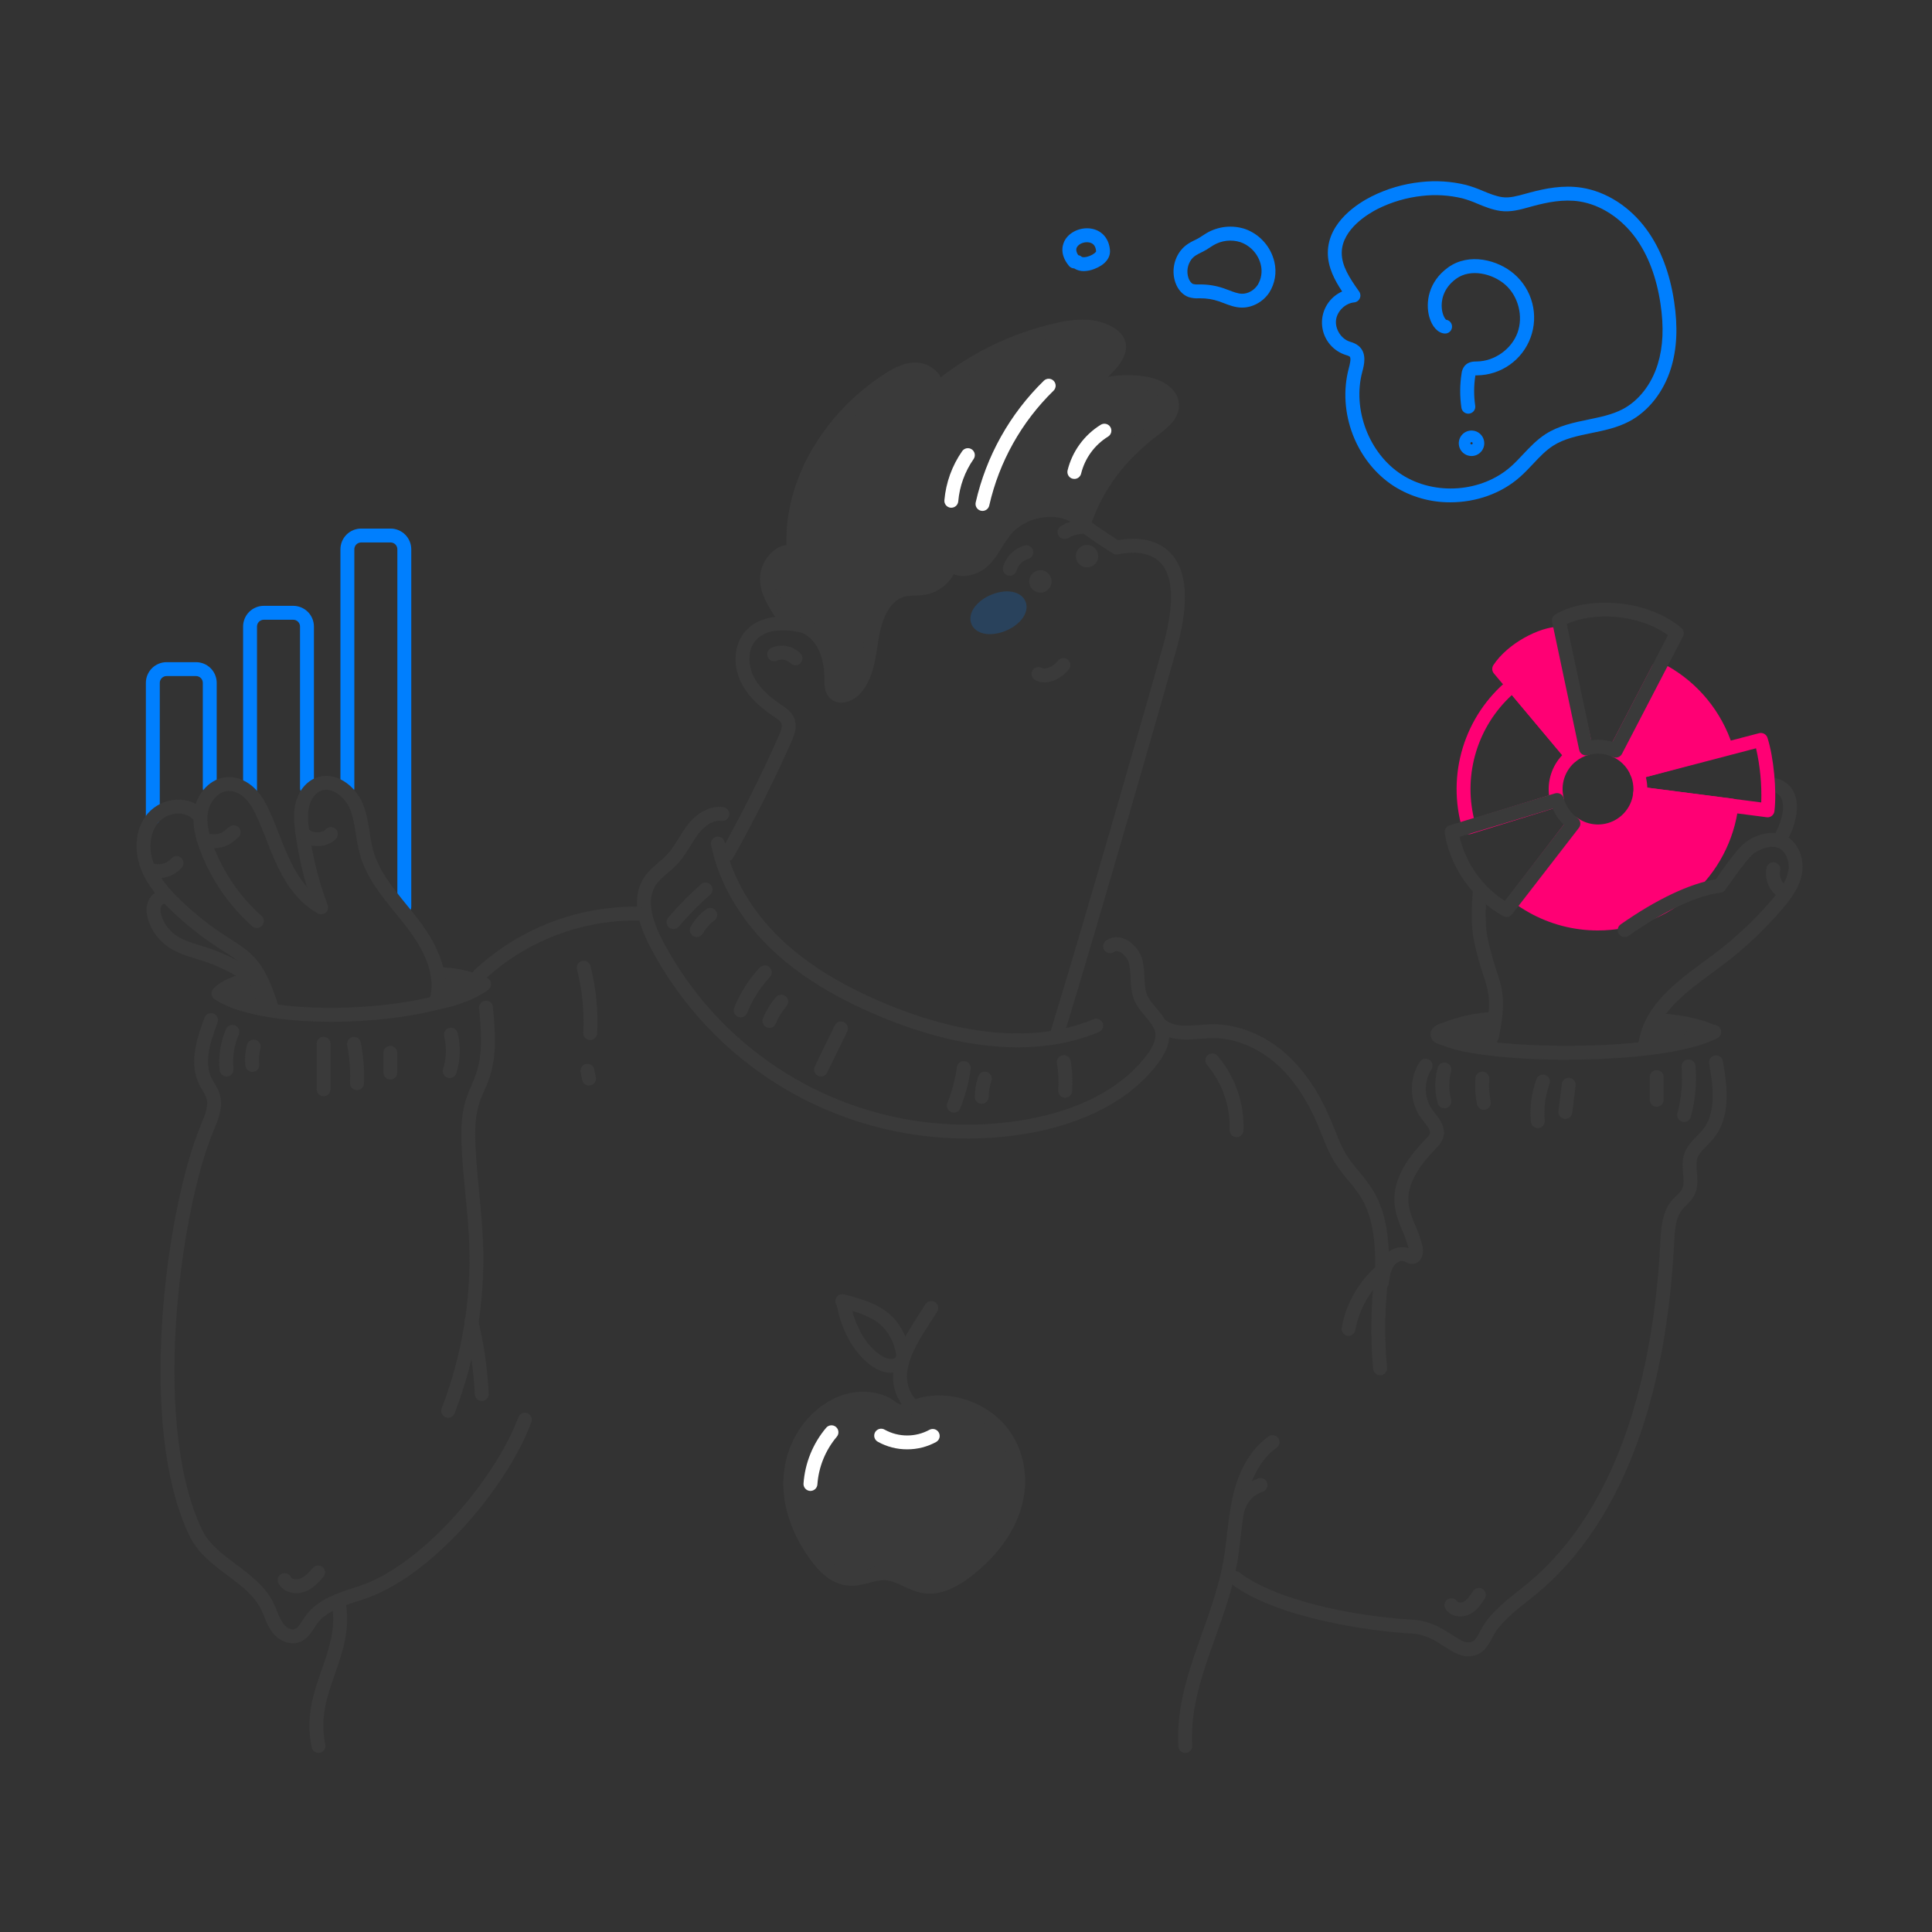 <?xml version="1.0" encoding="UTF-8"?> <svg xmlns="http://www.w3.org/2000/svg" width="141" height="141" viewBox="0 0 141 141" fill="none"><rect x="0" y="0" width="141" height="141" fill="#333333" stroke="none"/><path d="M11.154 60.213C11.019 60.213 10.89 60.16 10.795 60.065C10.7 59.97 10.646 59.841 10.646 59.706V49.836C10.647 49.435 10.807 49.051 11.09 48.768C11.373 48.485 11.757 48.326 12.157 48.326H14.305C14.705 48.326 15.089 48.485 15.373 48.768C15.656 49.051 15.815 49.435 15.816 49.836V57.522C15.816 57.657 15.762 57.786 15.667 57.881C15.572 57.976 15.443 58.029 15.309 58.029C15.174 58.029 15.045 57.976 14.95 57.881C14.855 57.786 14.801 57.657 14.801 57.522V49.836C14.801 49.704 14.749 49.578 14.656 49.485C14.563 49.392 14.436 49.34 14.305 49.34H12.157C12.026 49.34 11.9 49.392 11.807 49.485C11.714 49.578 11.661 49.704 11.661 49.836V59.706C11.661 59.841 11.608 59.97 11.512 60.065C11.417 60.16 11.288 60.213 11.154 60.213Z" fill="#007FFE"></path><path d="M18.248 58.308C18.114 58.308 17.985 58.254 17.89 58.159C17.795 58.064 17.741 57.935 17.741 57.8V45.725C17.742 45.324 17.901 44.94 18.184 44.657C18.468 44.374 18.852 44.214 19.252 44.214H21.4C21.8 44.214 22.184 44.374 22.468 44.657C22.751 44.94 22.91 45.324 22.911 45.725V57.522C22.911 57.657 22.857 57.786 22.762 57.881C22.667 57.976 22.538 58.029 22.403 58.029C22.269 58.029 22.14 57.976 22.045 57.881C21.95 57.786 21.896 57.657 21.896 57.522V45.725C21.896 45.593 21.844 45.467 21.751 45.374C21.658 45.281 21.531 45.229 21.4 45.229H19.252C19.121 45.229 18.994 45.281 18.901 45.374C18.808 45.467 18.756 45.593 18.756 45.725V57.8C18.756 57.935 18.702 58.064 18.607 58.159C18.512 58.254 18.383 58.308 18.248 58.308Z" fill="#007FFE"></path><path d="M29.507 66.703C29.373 66.703 29.244 66.649 29.149 66.554C29.053 66.459 29 66.33 29 66.195V40.086C29 39.954 28.948 39.828 28.855 39.734C28.762 39.642 28.635 39.589 28.504 39.589H26.356C26.224 39.589 26.098 39.642 26.005 39.734C25.912 39.828 25.86 39.954 25.86 40.086V57.522C25.86 57.657 25.806 57.786 25.711 57.881C25.616 57.976 25.487 58.03 25.352 58.03C25.218 58.03 25.089 57.976 24.994 57.881C24.899 57.786 24.845 57.657 24.845 57.522V40.086C24.846 39.685 25.006 39.302 25.289 39.019C25.572 38.736 25.956 38.577 26.356 38.576H28.504C28.904 38.577 29.288 38.736 29.572 39.019C29.855 39.303 30.014 39.687 30.015 40.087V66.195C30.015 66.33 29.961 66.459 29.866 66.554C29.771 66.649 29.642 66.703 29.507 66.703Z" fill="#007FFE"></path><path d="M55.975 42.302C55.933 41.221 56.881 40.047 57.933 40.299C57.538 35.288 60.613 30.434 64.837 27.711C65.477 27.297 66.195 26.913 66.95 26.968C67.706 27.024 68.465 27.708 68.32 28.457C70.584 26.55 73.228 25.149 76.077 24.348C77.678 23.898 79.531 23.478 80.967 24.318C83.141 25.586 79.668 27.69 78.737 28.745C80.245 27.97 81.965 27.708 83.635 28.001C84.496 28.154 85.484 28.644 85.528 29.523C85.566 30.302 84.835 30.867 84.215 31.34C81.802 33.175 80.072 35.35 79.097 38.221C77.727 36.663 74.856 37.037 73.466 38.576C72.841 39.268 72.493 40.183 71.842 40.847C71.192 41.512 69.996 41.842 69.368 41.154C69.241 41.591 68.997 41.985 68.662 42.293C68.328 42.601 67.915 42.811 67.469 42.901C66.961 42.996 66.433 42.928 65.932 43.048C64.571 43.376 63.902 44.914 63.661 46.292C63.419 47.671 63.343 49.186 62.43 50.246C62.045 50.693 61.303 51.007 60.902 50.572C60.672 50.326 60.674 49.949 60.673 49.612C60.673 48.597 60.487 47.54 59.912 46.703C59.645 46.321 59.293 46.005 58.883 45.783C58.523 45.588 58.123 45.529 57.751 45.369C57.141 45.108 56.774 44.427 56.466 43.874C56.197 43.387 55.998 42.858 55.975 42.302Z" fill="#3A3A3A"></path><path d="M61.399 51.282C61.237 51.285 61.076 51.254 60.927 51.19C60.778 51.127 60.644 51.032 60.534 50.913C60.173 50.526 60.171 50.007 60.17 49.628V49.609C60.17 48.51 59.938 47.627 59.494 46.988C59.273 46.671 58.981 46.411 58.641 46.227C58.464 46.14 58.278 46.071 58.087 46.02C57.904 45.968 57.725 45.906 57.55 45.834C56.797 45.511 56.38 44.764 56.047 44.163L56.022 44.119C55.672 43.491 55.49 42.904 55.467 42.324C55.459 41.925 55.54 41.529 55.705 41.165C55.87 40.802 56.113 40.48 56.419 40.222C56.697 39.986 57.035 39.832 57.395 39.777C57.328 37.468 57.95 35.102 59.211 32.898C60.521 30.628 62.355 28.704 64.561 27.287C65.249 26.842 66.077 26.398 66.991 26.465C67.284 26.491 67.57 26.577 67.829 26.717C68.088 26.858 68.316 27.05 68.497 27.282C68.559 27.362 68.613 27.447 68.66 27.536C70.829 25.855 73.302 24.608 75.943 23.862C77.658 23.38 79.623 22.945 81.226 23.883C81.808 24.221 82.128 24.659 82.175 25.181C82.25 26.001 81.627 26.782 80.867 27.503C81.813 27.337 82.781 27.337 83.727 27.503C84.756 27.687 85.979 28.319 86.037 29.496C86.09 30.552 85.185 31.239 84.525 31.741C82.053 33.622 80.481 35.732 79.58 38.382C79.551 38.466 79.501 38.541 79.434 38.599C79.366 38.658 79.285 38.697 79.198 38.715C79.111 38.732 79.021 38.726 78.937 38.697C78.853 38.668 78.777 38.618 78.719 38.551C78.255 38.023 77.535 37.729 76.69 37.724C75.603 37.716 74.517 38.172 73.85 38.912C73.583 39.228 73.344 39.568 73.138 39.926C72.87 40.359 72.593 40.807 72.213 41.195C71.698 41.725 70.952 42.048 70.269 42.036C70.042 42.035 69.818 41.992 69.608 41.908C69.396 42.29 69.103 42.62 68.751 42.877C68.398 43.134 67.994 43.311 67.566 43.396C67.305 43.438 67.042 43.462 66.778 43.465C66.535 43.466 66.293 43.49 66.054 43.537C64.748 43.851 64.297 45.628 64.164 46.377C64.122 46.613 64.086 46.849 64.047 47.099C63.861 48.323 63.667 49.588 62.817 50.573C62.454 50.996 61.907 51.273 61.425 51.282H61.399ZM57.644 40.775C57.429 40.783 57.224 40.865 57.064 41.007C56.879 41.164 56.731 41.36 56.63 41.581C56.53 41.802 56.479 42.042 56.482 42.285C56.499 42.702 56.638 43.14 56.905 43.626L56.929 43.67C57.202 44.161 57.512 44.716 57.944 44.902C58.085 44.96 58.229 45.009 58.376 45.05C58.632 45.119 58.881 45.215 59.117 45.335C59.597 45.596 60.009 45.965 60.321 46.413C60.884 47.223 61.172 48.299 61.177 49.608V49.626C61.177 49.85 61.177 50.128 61.27 50.227C61.287 50.243 61.307 50.255 61.33 50.263C61.352 50.271 61.376 50.273 61.399 50.27C61.593 50.27 61.87 50.114 62.043 49.914C62.707 49.145 62.876 48.077 63.045 46.947C63.082 46.702 63.121 46.448 63.165 46.2C63.52 44.201 64.487 42.871 65.817 42.552C66.121 42.487 66.43 42.454 66.74 42.452C66.955 42.45 67.168 42.432 67.38 42.399C67.731 42.325 68.056 42.158 68.32 41.914C68.584 41.671 68.777 41.36 68.879 41.016C68.903 40.928 68.95 40.848 69.015 40.785C69.08 40.722 69.161 40.678 69.249 40.656C69.338 40.635 69.43 40.638 69.517 40.664C69.604 40.691 69.682 40.74 69.743 40.807C69.812 40.879 69.895 40.936 69.987 40.973C70.079 41.01 70.179 41.028 70.278 41.024C70.68 41.028 71.162 40.816 71.48 40.49C71.781 40.179 72.018 39.798 72.268 39.391C72.506 38.979 72.781 38.59 73.09 38.229C73.946 37.281 75.327 36.694 76.69 36.707C77.521 36.712 78.274 36.935 78.876 37.346C79.875 34.822 81.49 32.769 83.909 30.929C84.415 30.543 85.048 30.063 85.021 29.541C84.994 28.997 84.26 28.625 83.545 28.497C81.986 28.223 80.379 28.467 78.972 29.193C78.867 29.247 78.746 29.263 78.631 29.238C78.515 29.212 78.412 29.148 78.34 29.054C78.267 28.961 78.228 28.846 78.232 28.728C78.235 28.61 78.28 28.496 78.358 28.407C78.657 28.093 78.974 27.798 79.31 27.524C80.071 26.869 81.218 25.878 81.162 25.267C81.146 25.091 80.993 24.918 80.713 24.753C79.451 24.015 77.729 24.407 76.214 24.833C73.437 25.618 70.857 26.984 68.648 28.842C68.568 28.91 68.468 28.951 68.364 28.96C68.259 28.969 68.154 28.945 68.064 28.892C67.973 28.839 67.901 28.759 67.858 28.663C67.815 28.567 67.803 28.461 67.823 28.358C67.834 28.275 67.829 28.191 67.805 28.111C67.782 28.031 67.743 27.957 67.689 27.893C67.595 27.774 67.478 27.675 67.345 27.603C67.211 27.53 67.065 27.485 66.914 27.471C66.3 27.427 65.683 27.762 65.108 28.134C60.698 30.978 58.078 35.736 58.435 40.255C58.441 40.335 58.429 40.416 58.398 40.489C58.368 40.563 58.32 40.629 58.259 40.681C58.198 40.733 58.126 40.77 58.048 40.789C57.97 40.808 57.889 40.808 57.811 40.789C57.756 40.778 57.7 40.773 57.644 40.775Z" fill="#3A3A3A"></path><path d="M71.703 37.288C71.666 37.288 71.629 37.284 71.593 37.276C71.461 37.246 71.347 37.166 71.275 37.053C71.203 36.939 71.178 36.802 71.207 36.67C71.973 33.29 73.701 30.204 76.182 27.784C76.23 27.738 76.287 27.701 76.349 27.677C76.411 27.652 76.477 27.64 76.544 27.641C76.61 27.642 76.676 27.657 76.737 27.683C76.798 27.709 76.854 27.748 76.9 27.796C76.946 27.843 76.983 27.9 77.007 27.962C77.031 28.024 77.044 28.09 77.043 28.157C77.042 28.223 77.027 28.289 77.001 28.35C76.975 28.411 76.936 28.467 76.889 28.513C74.549 30.794 72.92 33.704 72.197 36.891C72.173 37.004 72.11 37.104 72.02 37.176C71.93 37.248 71.818 37.288 71.703 37.288Z" fill="white"></path><path d="M69.429 37.054C69.414 37.055 69.399 37.055 69.384 37.054C69.25 37.043 69.127 36.978 69.04 36.876C68.954 36.773 68.911 36.64 68.923 36.506C69.035 35.219 69.482 33.984 70.221 32.925C70.259 32.87 70.307 32.824 70.363 32.788C70.42 32.752 70.482 32.727 70.548 32.716C70.613 32.704 70.681 32.706 70.746 32.72C70.811 32.734 70.873 32.761 70.927 32.799C70.982 32.837 71.028 32.886 71.064 32.942C71.1 32.998 71.125 33.061 71.136 33.127C71.148 33.192 71.146 33.259 71.132 33.324C71.118 33.389 71.09 33.451 71.053 33.506C70.416 34.419 70.03 35.483 69.934 36.593C69.923 36.719 69.865 36.836 69.771 36.921C69.678 37.007 69.556 37.054 69.429 37.054Z" fill="white"></path><path d="M78.407 34.953C78.366 34.953 78.326 34.948 78.286 34.939C78.222 34.923 78.161 34.895 78.107 34.856C78.053 34.816 78.008 34.767 77.974 34.71C77.939 34.653 77.915 34.59 77.906 34.524C77.895 34.458 77.898 34.391 77.914 34.326C78.254 32.942 79.124 31.747 80.337 30.998C80.451 30.928 80.59 30.906 80.72 30.937C80.851 30.968 80.965 31.051 81.035 31.165C81.105 31.28 81.128 31.418 81.096 31.549C81.065 31.68 80.983 31.793 80.868 31.863C79.882 32.472 79.175 33.444 78.9 34.569C78.872 34.679 78.809 34.776 78.72 34.846C78.63 34.916 78.52 34.954 78.407 34.953Z" fill="white"></path><path d="M53.068 62.853C52.981 62.853 52.896 62.831 52.82 62.787C52.703 62.721 52.617 62.612 52.58 62.482C52.544 62.353 52.561 62.214 52.627 62.097C54.156 59.377 55.573 56.552 56.838 53.699C56.976 53.388 57.116 53.036 57.028 52.808C56.956 52.619 56.707 52.452 56.466 52.29L56.437 52.27C55.243 51.465 54.484 50.658 54.048 49.728C53.464 48.483 53.59 47.029 54.361 46.11C55.272 45.026 56.943 44.71 58.946 45.241C59.075 45.276 59.184 45.361 59.251 45.477C59.318 45.593 59.336 45.73 59.301 45.859C59.267 45.989 59.184 46.099 59.068 46.167C58.953 46.235 58.816 46.254 58.686 46.221C57.925 46.019 56.058 45.669 55.135 46.762C54.532 47.48 54.614 48.553 54.966 49.298C55.321 50.055 55.969 50.736 57.005 51.431L57.032 51.449C57.371 51.677 57.793 51.956 57.976 52.447C58.202 53.039 57.985 53.615 57.766 54.112C56.487 56.994 55.056 59.848 53.511 62.596C53.467 62.675 53.402 62.74 53.324 62.785C53.246 62.83 53.158 62.854 53.068 62.853Z" fill="#3A3A3A"></path><path d="M58.056 48.553C57.987 48.553 57.919 48.539 57.855 48.512C57.792 48.484 57.734 48.444 57.687 48.394C57.562 48.27 57.403 48.186 57.231 48.154C57.058 48.121 56.879 48.14 56.718 48.21C56.658 48.239 56.592 48.255 56.525 48.259C56.459 48.262 56.392 48.252 56.329 48.23C56.202 48.184 56.097 48.091 56.039 47.969C55.982 47.847 55.974 47.707 56.02 47.579C56.065 47.452 56.159 47.348 56.281 47.29C56.636 47.129 57.033 47.082 57.416 47.154C57.8 47.227 58.151 47.416 58.423 47.696C58.492 47.768 58.538 47.858 58.556 47.956C58.573 48.054 58.562 48.154 58.523 48.246C58.484 48.337 58.419 48.415 58.336 48.469C58.253 48.524 58.156 48.553 58.056 48.553Z" fill="#3A3A3A"></path><path d="M77.133 76.018C77.082 76.017 77.031 76.009 76.983 75.995C76.919 75.975 76.86 75.944 76.808 75.902C76.756 75.859 76.714 75.807 76.682 75.748C76.651 75.689 76.632 75.624 76.625 75.558C76.618 75.491 76.626 75.424 76.645 75.361C79.195 67.087 84.424 48.819 84.936 46.932C85.709 44.084 85.63 42.059 84.702 41.075C83.831 40.152 82.38 40.293 81.593 40.458C81.464 40.485 81.329 40.461 81.218 40.39C81.211 40.39 80.586 39.991 79.976 39.58C79.612 39.336 79.323 39.133 79.116 38.976C78.795 38.733 78.463 38.482 78.577 38.089C78.61 37.978 78.679 37.88 78.773 37.811C78.868 37.743 78.981 37.707 79.098 37.709C79.203 37.709 79.305 37.741 79.391 37.801C79.477 37.862 79.542 37.948 79.577 38.047C79.891 38.305 80.779 38.903 81.591 39.422C82.618 39.237 84.309 39.176 85.44 40.376C86.64 41.645 86.799 43.942 85.915 47.194C85.401 49.084 80.165 67.374 77.615 75.657C77.584 75.76 77.52 75.851 77.433 75.916C77.347 75.981 77.242 76.017 77.133 76.018Z" fill="#3A3A3A"></path><path d="M75.537 48.748C75.614 48.704 75.702 48.681 75.79 48.681C75.879 48.681 75.967 48.704 76.044 48.749C76.347 48.921 76.986 48.541 77.211 48.218C77.292 48.117 77.408 48.051 77.535 48.032C77.663 48.014 77.793 48.044 77.899 48.118C78.005 48.192 78.078 48.304 78.105 48.43C78.131 48.556 78.109 48.688 78.041 48.798C77.578 49.456 76.422 50.132 75.54 49.627C75.423 49.561 75.338 49.45 75.302 49.321C75.267 49.191 75.284 49.053 75.35 48.936C75.394 48.858 75.459 48.793 75.537 48.748Z" fill="#3A3A3A"></path><path d="M73.698 42.017C73.652 42.017 73.606 42.01 73.561 41.998C73.431 41.961 73.321 41.875 73.255 41.758C73.19 41.64 73.173 41.502 73.209 41.372C73.319 40.999 73.519 40.66 73.795 40.387C74.07 40.113 74.41 39.914 74.784 39.807C74.912 39.777 75.047 39.797 75.16 39.864C75.274 39.931 75.356 40.04 75.391 40.167C75.425 40.294 75.409 40.43 75.346 40.545C75.283 40.66 75.177 40.747 75.051 40.785C74.847 40.845 74.66 40.956 74.508 41.106C74.357 41.256 74.246 41.442 74.184 41.646C74.154 41.752 74.091 41.846 74.003 41.913C73.916 41.98 73.808 42.016 73.698 42.017Z" fill="#3A3A3A"></path><path d="M77.688 39.337C77.577 39.338 77.469 39.302 77.38 39.235C77.292 39.167 77.228 39.073 77.197 38.966C77.168 38.859 77.174 38.745 77.216 38.642C77.257 38.539 77.331 38.452 77.426 38.395C77.822 38.149 78.27 38.001 78.734 37.961C78.789 37.956 78.844 37.948 78.898 37.936C79.028 37.897 79.168 37.911 79.288 37.975C79.407 38.039 79.496 38.148 79.535 38.278C79.575 38.407 79.561 38.547 79.497 38.667C79.433 38.786 79.324 38.876 79.195 38.915C79.083 38.945 78.971 38.965 78.856 38.975C78.536 38.998 78.226 39.1 77.955 39.271C77.874 39.317 77.781 39.34 77.688 39.337Z" fill="#3A3A3A"></path><path d="M79.1 19.785C78.851 19.79 78.605 19.722 78.394 19.59C78.321 19.588 78.249 19.57 78.184 19.539C78.119 19.507 78.062 19.462 78.016 19.406C77.259 18.491 77.577 17.753 77.748 17.478C78.136 16.857 79.003 16.527 79.765 16.711C80.476 16.881 80.94 17.457 81.006 18.248C81.055 18.83 80.639 19.335 79.864 19.63C79.621 19.727 79.362 19.78 79.1 19.785ZM78.693 18.622C78.781 18.637 78.863 18.675 78.932 18.732C79.017 18.802 79.246 18.784 79.502 18.686C79.858 18.55 79.999 18.381 79.995 18.336C79.965 17.977 79.811 17.77 79.526 17.701C79.188 17.616 78.765 17.765 78.609 18.02C78.507 18.179 78.534 18.382 78.693 18.622Z" fill="#007FFE"></path><path d="M90.654 22.449H90.594C90.126 22.436 89.701 22.272 89.326 22.128C89.2 22.08 89.081 22.034 88.964 21.994C88.519 21.842 88.05 21.766 87.579 21.77H87.494C87.246 21.787 86.997 21.758 86.759 21.686C86.32 21.534 85.964 21.146 85.781 20.62C85.647 20.231 85.612 19.814 85.679 19.408C85.746 19.002 85.912 18.618 86.163 18.292C86.494 17.864 86.904 17.665 87.299 17.474L87.359 17.444C87.49 17.376 87.616 17.299 87.737 17.215C87.832 17.151 87.93 17.087 88.036 17.024C88.46 16.773 88.932 16.615 89.421 16.561C89.911 16.508 90.406 16.56 90.874 16.714C91.404 16.905 91.877 17.227 92.25 17.649C92.624 18.071 92.884 18.58 93.01 19.13C93.097 19.506 93.108 19.895 93.044 20.276C92.98 20.657 92.841 21.021 92.635 21.348C92.192 22.021 91.419 22.449 90.654 22.449ZM87.611 20.758C88.183 20.758 88.752 20.852 89.293 21.036C89.431 21.082 89.566 21.134 89.695 21.183C90.023 21.309 90.333 21.429 90.626 21.437C91.067 21.452 91.522 21.197 91.789 20.792C92.052 20.359 92.135 19.84 92.021 19.347C91.934 18.967 91.752 18.614 91.493 18.323C91.234 18.031 90.906 17.809 90.539 17.677C90.21 17.57 89.862 17.535 89.519 17.574C89.176 17.613 88.845 17.725 88.549 17.903C88.464 17.951 88.38 18.006 88.295 18.064C88.137 18.174 87.972 18.273 87.8 18.36L87.739 18.39C87.409 18.551 87.148 18.677 86.961 18.918C86.815 19.112 86.717 19.338 86.678 19.577C86.639 19.816 86.659 20.062 86.736 20.291C86.814 20.515 86.948 20.683 87.086 20.73C87.214 20.76 87.345 20.77 87.475 20.759H87.574L87.611 20.758Z" fill="#007FFE"></path><path d="M105.857 36.659C104.403 36.67 102.976 36.264 101.744 35.49C98.966 33.705 97.577 30.079 98.441 26.862C98.494 26.664 98.636 26.136 98.498 26.02C98.424 25.976 98.343 25.942 98.258 25.921L98.115 25.872C97.649 25.703 97.245 25.4 96.954 25C96.662 24.6 96.498 24.122 96.48 23.627C96.462 23.133 96.593 22.644 96.856 22.224C97.118 21.805 97.499 21.473 97.952 21.272C97.423 20.481 96.895 19.508 96.907 18.424C96.934 16.173 99.143 14.819 100.092 14.34C101.214 13.776 102.43 13.42 103.679 13.288C104.784 13.161 105.904 13.231 106.985 13.494C107.408 13.61 107.822 13.757 108.223 13.933C108.711 14.134 109.171 14.323 109.646 14.39C110.175 14.463 110.725 14.305 111.308 14.146C111.425 14.113 111.543 14.08 111.66 14.049C112.759 13.757 114.071 13.488 115.428 13.699C117.242 13.981 118.979 15.102 120.187 16.772C121.196 18.163 121.866 19.924 122.181 22.009C122.462 23.87 122.386 25.46 121.95 26.875C121.417 28.606 120.3 30.024 118.886 30.764C118.011 31.222 117.051 31.42 116.123 31.609C115.109 31.818 114.15 32.016 113.351 32.528C112.81 32.873 112.36 33.351 111.884 33.858C111.586 34.175 111.278 34.502 110.939 34.802C109.56 36.03 107.708 36.659 105.857 36.659ZM100.548 15.246C99.937 15.554 97.943 16.694 97.922 18.436C97.911 19.397 98.489 20.289 99.19 21.271C99.242 21.344 99.273 21.429 99.282 21.517C99.29 21.606 99.275 21.695 99.238 21.776C99.201 21.857 99.144 21.927 99.072 21.978C98.999 22.03 98.914 22.062 98.826 22.07C98.18 22.132 97.589 22.706 97.507 23.35C97.425 23.993 97.854 24.697 98.464 24.918C98.501 24.931 98.538 24.944 98.576 24.956C98.787 25.013 98.985 25.111 99.156 25.246C99.786 25.778 99.55 26.655 99.424 27.126C98.683 29.879 99.917 33.108 102.298 34.637C104.713 36.189 108.141 35.936 110.272 34.045C110.575 33.776 110.855 33.479 111.15 33.165C111.648 32.636 112.164 32.089 112.808 31.675C113.767 31.062 114.864 30.837 115.923 30.618C116.822 30.432 117.671 30.257 118.42 29.865C119.596 29.249 120.534 28.049 120.986 26.573C121.375 25.305 121.44 23.868 121.183 22.159C120.893 20.236 120.283 18.623 119.372 17.366C118.312 15.917 116.819 14.943 115.272 14.702C114.099 14.519 112.92 14.765 111.92 15.03C111.807 15.059 111.695 15.092 111.582 15.123C110.956 15.299 110.245 15.498 109.505 15.394C108.903 15.31 108.361 15.087 107.837 14.872C107.481 14.714 107.113 14.582 106.738 14.478C105.773 14.245 104.773 14.183 103.786 14.297C102.659 14.418 101.562 14.74 100.547 15.246H100.548Z" fill="#007FFE"></path><path d="M107.157 30.191C107.036 30.191 106.918 30.147 106.826 30.068C106.734 29.988 106.674 29.878 106.656 29.758C106.534 28.928 106.537 28.084 106.667 27.256C106.688 27.049 106.769 26.852 106.901 26.691C107.169 26.387 107.551 26.382 107.779 26.38H107.792C109.068 26.364 110.314 25.481 110.751 24.281C111.187 23.081 110.809 21.604 109.843 20.767C108.92 19.967 107.339 19.583 106.292 20.33C105.246 21.078 105.193 22.047 105.22 22.434C105.25 22.948 105.449 23.269 105.538 23.334C105.669 23.353 105.785 23.421 105.866 23.525C105.946 23.629 105.983 23.76 105.969 23.891C105.954 24.021 105.89 24.141 105.789 24.225C105.688 24.309 105.559 24.351 105.428 24.341C104.936 24.303 104.508 23.834 104.311 23.126C104.029 22.112 104.226 20.556 105.704 19.504C107.216 18.429 109.309 18.957 110.51 20C111.156 20.56 111.616 21.302 111.829 22.129C112.043 22.956 112 23.828 111.706 24.63C111.413 25.432 110.883 26.126 110.186 26.619C109.489 27.113 108.659 27.383 107.805 27.394H107.792C107.759 27.394 107.713 27.394 107.673 27.394V27.41C107.559 28.139 107.556 28.88 107.663 29.609C107.682 29.742 107.649 29.877 107.568 29.985C107.488 30.093 107.368 30.165 107.235 30.185C107.209 30.189 107.183 30.191 107.157 30.191Z" fill="#007FFE"></path><path d="M74.271 76.436C70.636 76.436 67.093 75.368 64.371 74.242C61.118 72.897 58.567 71.354 56.572 69.528C54.12 67.285 52.464 64.493 51.896 61.664C51.883 61.599 51.883 61.532 51.896 61.466C51.909 61.401 51.934 61.339 51.971 61.283C52.008 61.228 52.056 61.18 52.111 61.143C52.166 61.106 52.229 61.08 52.294 61.067C52.359 61.054 52.427 61.054 52.492 61.067C52.557 61.08 52.62 61.105 52.675 61.142C52.73 61.179 52.778 61.227 52.815 61.282C52.852 61.337 52.878 61.4 52.891 61.465C53.416 64.086 54.967 66.683 57.258 68.78C59.163 70.526 61.617 72.007 64.758 73.305C68.79 74.973 74.674 76.518 79.808 74.382C79.869 74.356 79.936 74.343 80.002 74.343C80.069 74.343 80.135 74.355 80.196 74.381C80.258 74.406 80.314 74.444 80.361 74.49C80.408 74.538 80.445 74.593 80.471 74.655C80.497 74.716 80.51 74.782 80.51 74.85C80.51 74.916 80.497 74.982 80.472 75.043C80.447 75.105 80.409 75.161 80.362 75.208C80.315 75.255 80.259 75.293 80.198 75.319C78.272 76.117 76.257 76.436 74.271 76.436Z" fill="#3A3A3A"></path><path d="M70.602 83.088C65.821 83.1 61.129 81.796 57.04 79.319C52.951 76.842 49.622 73.288 47.418 69.045C46.339 66.968 46.196 65.291 46.995 64.056C47.295 63.593 47.696 63.252 48.083 62.923C48.307 62.738 48.52 62.541 48.72 62.331C49.026 62.001 49.267 61.607 49.522 61.19C49.714 60.866 49.921 60.551 50.145 60.248C50.885 59.276 51.872 58.774 52.787 58.904C52.921 58.923 53.042 58.994 53.124 59.102C53.205 59.21 53.241 59.346 53.222 59.481C53.203 59.615 53.132 59.736 53.023 59.817C52.915 59.899 52.779 59.934 52.645 59.915C51.837 59.799 51.145 60.616 50.954 60.869C50.763 61.122 50.575 61.423 50.389 61.727C50.119 62.168 49.84 62.623 49.468 63.026C49.24 63.264 48.997 63.488 48.742 63.697C48.396 63.992 48.066 64.271 47.849 64.61C47.264 65.513 47.426 66.848 48.323 68.577C50.775 73.294 54.663 77.108 59.425 79.47C64.188 81.832 69.577 82.618 74.816 81.716C77.585 81.238 81.369 80.038 83.669 77.035C84.185 76.359 84.393 75.81 84.306 75.344C84.23 74.938 83.923 74.576 83.598 74.193C83.303 73.845 82.999 73.484 82.801 73.033C82.56 72.478 82.534 71.905 82.509 71.352C82.504 71.016 82.47 70.682 82.406 70.354C82.323 69.973 81.998 69.577 81.673 69.451C81.481 69.376 81.371 69.428 81.305 69.474C81.194 69.55 81.058 69.579 80.925 69.555C80.793 69.531 80.675 69.455 80.599 69.344C80.523 69.233 80.493 69.097 80.518 68.964C80.542 68.832 80.618 68.715 80.729 68.638C80.918 68.508 81.138 68.428 81.368 68.405C81.597 68.382 81.828 68.417 82.04 68.507C82.675 68.755 83.234 69.421 83.393 70.129C83.471 70.519 83.513 70.915 83.519 71.312C83.54 71.795 83.561 72.251 83.728 72.635C83.865 72.95 84.11 73.237 84.369 73.544C84.747 73.989 85.174 74.494 85.299 75.164C85.443 75.925 85.171 76.743 84.472 77.657C81.971 80.921 77.932 82.213 74.985 82.722C73.537 82.968 72.071 83.091 70.602 83.088Z" fill="#3A3A3A"></path><path d="M49.155 67.801C49.058 67.801 48.964 67.773 48.882 67.721C48.801 67.669 48.736 67.595 48.695 67.507C48.655 67.419 48.64 67.321 48.653 67.226C48.666 67.13 48.706 67.04 48.769 66.966C49.513 66.09 50.32 65.271 51.184 64.514C51.286 64.435 51.415 64.398 51.543 64.411C51.671 64.423 51.79 64.484 51.875 64.581C51.96 64.678 52.005 64.804 52.001 64.933C51.997 65.061 51.944 65.184 51.852 65.275C51.026 65.999 50.254 66.783 49.542 67.621C49.495 67.677 49.436 67.723 49.369 67.754C49.302 67.785 49.229 67.801 49.155 67.801Z" fill="#3A3A3A"></path><path d="M50.852 68.383C50.763 68.384 50.675 68.36 50.598 68.316C50.52 68.272 50.456 68.207 50.411 68.13C50.367 68.053 50.343 67.966 50.343 67.876C50.343 67.787 50.367 67.7 50.411 67.623C50.695 67.126 51.081 66.694 51.542 66.354C51.65 66.277 51.785 66.246 51.917 66.267C52.048 66.288 52.166 66.361 52.245 66.468C52.324 66.576 52.357 66.71 52.337 66.842C52.318 66.974 52.248 67.092 52.141 67.173C51.796 67.427 51.508 67.752 51.296 68.125C51.251 68.203 51.187 68.269 51.109 68.314C51.031 68.36 50.942 68.384 50.852 68.383Z" fill="#3A3A3A"></path><path d="M54.055 74.246C53.991 74.246 53.927 74.234 53.867 74.209C53.742 74.159 53.642 74.061 53.589 73.938C53.536 73.815 53.535 73.675 53.584 73.55C54.017 72.465 54.648 71.471 55.444 70.617C55.49 70.568 55.544 70.528 55.605 70.501C55.666 70.473 55.731 70.458 55.798 70.455C55.864 70.453 55.931 70.464 55.993 70.487C56.056 70.51 56.113 70.546 56.161 70.591C56.21 70.636 56.249 70.691 56.277 70.752C56.305 70.813 56.32 70.878 56.323 70.944C56.325 71.011 56.314 71.077 56.291 71.139C56.268 71.202 56.232 71.259 56.187 71.308C55.475 72.071 54.912 72.96 54.526 73.929C54.487 74.023 54.423 74.103 54.339 74.159C54.255 74.216 54.156 74.246 54.055 74.246Z" fill="#3A3A3A"></path><path d="M56.153 75.017C56.069 75.017 55.987 74.997 55.913 74.957C55.84 74.918 55.777 74.861 55.731 74.791C55.684 74.722 55.656 74.642 55.648 74.559C55.64 74.476 55.652 74.392 55.684 74.315C55.923 73.741 56.254 73.209 56.663 72.74C56.754 72.651 56.876 72.598 57.004 72.595C57.132 72.591 57.257 72.635 57.354 72.72C57.45 72.805 57.511 72.922 57.524 73.05C57.537 73.178 57.501 73.305 57.424 73.407C57.086 73.793 56.814 74.232 56.619 74.705C56.581 74.798 56.516 74.876 56.433 74.931C56.35 74.987 56.253 75.017 56.153 75.017Z" fill="#3A3A3A"></path><path d="M59.916 78.559C59.83 78.559 59.746 78.537 59.671 78.495C59.596 78.453 59.532 78.393 59.487 78.32C59.441 78.247 59.415 78.164 59.411 78.078C59.406 77.993 59.424 77.907 59.462 77.829L60.914 74.848C60.942 74.787 60.982 74.731 61.032 74.685C61.082 74.639 61.14 74.603 61.204 74.58C61.268 74.557 61.336 74.547 61.404 74.551C61.471 74.554 61.538 74.572 61.599 74.601C61.66 74.631 61.714 74.673 61.759 74.724C61.803 74.775 61.837 74.835 61.858 74.899C61.88 74.964 61.888 75.031 61.882 75.099C61.876 75.167 61.857 75.233 61.826 75.293L60.371 78.273C60.33 78.359 60.265 78.431 60.185 78.481C60.104 78.532 60.011 78.559 59.916 78.559Z" fill="#3A3A3A"></path><path d="M69.611 81.198C69.546 81.198 69.482 81.186 69.421 81.161C69.297 81.111 69.197 81.014 69.144 80.89C69.091 80.767 69.09 80.627 69.14 80.502C69.478 79.659 69.713 78.776 69.838 77.876C69.857 77.743 69.928 77.622 70.035 77.541C70.143 77.46 70.278 77.425 70.411 77.444C70.544 77.462 70.665 77.533 70.746 77.64C70.827 77.748 70.862 77.883 70.844 78.016C70.707 78.998 70.451 79.96 70.083 80.88C70.045 80.975 69.98 81.055 69.896 81.112C69.812 81.168 69.712 81.199 69.611 81.198Z" fill="#3A3A3A"></path><path d="M71.649 80.555H71.641C71.575 80.554 71.509 80.54 71.447 80.513C71.386 80.487 71.33 80.449 71.284 80.401C71.238 80.354 71.201 80.297 71.176 80.235C71.152 80.173 71.139 80.107 71.141 80.041C71.147 79.536 71.232 79.035 71.394 78.557C71.438 78.429 71.53 78.324 71.651 78.265C71.771 78.206 71.911 78.197 72.038 78.24C72.165 78.284 72.27 78.376 72.33 78.497C72.389 78.618 72.398 78.758 72.355 78.885C72.226 79.262 72.157 79.656 72.151 80.055C72.149 80.188 72.096 80.314 72.002 80.407C71.908 80.501 71.781 80.554 71.649 80.555Z" fill="#3A3A3A"></path><path d="M77.737 80.111H77.698C77.564 80.102 77.439 80.039 77.352 79.936C77.264 79.834 77.221 79.702 77.231 79.567C77.28 78.906 77.248 78.241 77.137 77.587C77.117 77.456 77.15 77.321 77.228 77.214C77.306 77.106 77.423 77.034 77.554 77.011C77.685 76.989 77.819 77.019 77.929 77.095C78.038 77.171 78.113 77.287 78.137 77.418C78.262 78.153 78.297 78.901 78.243 79.644C78.232 79.772 78.175 79.89 78.081 79.977C77.987 80.063 77.865 80.111 77.737 80.111Z" fill="#3A3A3A"></path><path d="M129.83 61.862C129.738 61.863 129.646 61.838 129.567 61.791C129.487 61.744 129.422 61.675 129.378 61.593C129.335 61.512 129.315 61.419 129.319 61.327C129.325 61.234 129.355 61.145 129.408 61.068C129.863 60.405 130.332 59.081 130.033 58.323C129.914 58.022 129.681 57.843 129.302 57.759C129.17 57.73 129.056 57.65 128.983 57.537C128.911 57.423 128.887 57.286 128.916 57.154C128.944 57.023 129.025 56.909 129.138 56.836C129.252 56.764 129.389 56.739 129.52 56.768C130.229 56.925 130.733 57.333 130.977 57.952C131.457 59.164 130.782 60.859 130.245 61.643C130.199 61.71 130.136 61.765 130.064 61.803C129.992 61.842 129.912 61.862 129.83 61.862Z" fill="#3A3A3A"></path><path d="M108.89 76.117C108.858 76.117 108.826 76.114 108.795 76.108C108.663 76.083 108.546 76.007 108.471 75.896C108.395 75.785 108.366 75.648 108.391 75.516C108.576 74.541 108.765 73.533 108.626 72.572C108.553 72.074 108.394 71.588 108.226 71.075C108.149 70.841 108.071 70.6 107.999 70.358C107.389 68.254 107.314 67.431 107.499 64.854C107.509 64.719 107.571 64.594 107.673 64.505C107.775 64.417 107.908 64.373 108.043 64.383C108.177 64.392 108.303 64.455 108.391 64.557C108.479 64.659 108.523 64.792 108.514 64.926C108.336 67.403 108.396 68.077 108.977 70.075C109.042 70.301 109.119 70.534 109.192 70.758C109.367 71.291 109.548 71.841 109.632 72.426C109.796 73.555 109.581 74.697 109.39 75.704C109.368 75.82 109.306 75.925 109.215 76.001C109.123 76.076 109.008 76.117 108.89 76.117Z" fill="#3A3A3A"></path><path d="M129.871 65.392C129.743 65.392 129.619 65.344 129.525 65.256C129.27 65.013 129.081 64.709 128.976 64.373C128.871 64.037 128.853 63.68 128.924 63.335C128.938 63.269 128.964 63.207 129.002 63.152C129.04 63.097 129.088 63.05 129.144 63.013C129.2 62.977 129.263 62.952 129.329 62.94C129.395 62.928 129.462 62.929 129.527 62.943C129.593 62.957 129.654 62.984 129.71 63.022C129.764 63.06 129.811 63.109 129.848 63.165C129.883 63.221 129.909 63.284 129.92 63.35C129.932 63.416 129.93 63.483 129.916 63.549C129.881 63.722 129.891 63.901 129.944 64.07C129.997 64.238 130.091 64.391 130.217 64.514C130.292 64.583 130.344 64.673 130.366 64.773C130.389 64.872 130.381 64.976 130.344 65.071C130.306 65.165 130.241 65.247 130.157 65.304C130.073 65.361 129.974 65.392 129.871 65.392Z" fill="#3A3A3A"></path><path d="M114.283 77.336C114.1 77.336 113.938 77.336 113.799 77.336C111.595 77.316 109.487 77.171 107.874 76.928C105.346 76.55 104.746 76.057 104.515 75.72C104.476 75.665 104.449 75.603 104.435 75.538C104.42 75.472 104.419 75.404 104.431 75.338C104.443 75.272 104.468 75.209 104.504 75.153C104.541 75.096 104.588 75.048 104.644 75.01C104.699 74.971 104.761 74.945 104.827 74.931C104.893 74.918 104.961 74.917 105.027 74.93C105.092 74.943 105.155 74.969 105.211 75.006C105.267 75.043 105.315 75.091 105.352 75.146C105.352 75.146 105.668 75.569 108.025 75.925C109.596 76.161 111.649 76.301 113.808 76.321C118.766 76.366 123.002 75.813 124.864 74.866C124.923 74.833 124.989 74.813 125.056 74.807C125.124 74.8 125.193 74.807 125.257 74.827C125.322 74.847 125.383 74.88 125.434 74.924C125.486 74.968 125.529 75.022 125.56 75.082C125.59 75.143 125.608 75.209 125.613 75.276C125.618 75.344 125.609 75.412 125.586 75.477C125.565 75.54 125.53 75.6 125.484 75.65C125.439 75.701 125.384 75.742 125.322 75.771C122.529 77.183 116.659 77.336 114.283 77.336Z" fill="#3A3A3A"></path><path d="M109.075 74.351C108.999 74.962 108.876 75.566 108.706 76.157C108.666 76.294 107.198 76.138 107.036 76.119C106.465 76.054 105.901 75.936 105.351 75.766C105.173 75.712 104.844 75.682 104.928 75.428C104.994 75.23 105.383 75.15 105.551 75.084C106.074 74.882 106.611 74.72 107.158 74.599C107.788 74.46 108.43 74.377 109.075 74.351Z" fill="#3A3A3A"></path><path d="M108.364 76.723C108.215 76.723 108.053 76.713 107.886 76.702C107.508 76.679 107.103 76.637 106.979 76.623C106.377 76.554 105.783 76.43 105.204 76.252C105.183 76.245 105.159 76.239 105.133 76.233C104.952 76.187 104.648 76.111 104.49 75.824C104.446 75.739 104.419 75.646 104.412 75.551C104.405 75.456 104.418 75.36 104.45 75.269C104.585 74.868 105.017 74.729 105.275 74.647C105.311 74.635 105.344 74.624 105.371 74.614C105.918 74.403 106.48 74.233 107.052 74.107C107.711 73.96 108.382 73.873 109.056 73.844C109.13 73.841 109.203 73.855 109.271 73.883C109.339 73.911 109.4 73.954 109.451 74.008C109.5 74.062 109.537 74.126 109.56 74.196C109.583 74.266 109.59 74.341 109.581 74.413C109.502 75.051 109.373 75.681 109.195 76.299C109.093 76.648 108.774 76.723 108.364 76.723ZM106.071 75.44C106.408 75.519 106.75 75.579 107.094 75.619C107.498 75.664 108.003 75.703 108.304 75.708C108.372 75.444 108.43 75.174 108.479 74.905C108.072 74.947 107.668 75.011 107.269 75.099C106.863 75.189 106.463 75.303 106.071 75.44Z" fill="#3A3A3A"></path><path d="M120.032 76.345C121.764 76.303 123.476 75.955 125.087 75.316C125.002 75.351 124.58 75.125 124.481 75.092C124.26 75.017 124.037 74.95 123.813 74.889C123.364 74.767 122.907 74.673 122.447 74.607C122.001 74.543 121.516 74.468 121.067 74.495C120.751 74.514 120.65 74.659 120.524 74.931C120.309 75.383 120.144 75.857 120.032 76.345Z" fill="#3A3A3A"></path><path d="M120.032 76.852C119.956 76.852 119.881 76.835 119.812 76.802C119.745 76.77 119.684 76.722 119.637 76.663C119.589 76.604 119.556 76.535 119.538 76.461C119.521 76.387 119.52 76.31 119.536 76.237C119.656 75.711 119.832 75.201 120.064 74.714C120.175 74.474 120.382 74.025 121.036 73.985C121.511 73.957 122.003 74.027 122.437 74.09L122.521 74.102C123.003 74.171 123.48 74.269 123.949 74.396C124.181 74.458 124.416 74.53 124.647 74.607C124.701 74.626 124.762 74.655 124.848 74.692C124.912 74.721 125.034 74.777 125.102 74.803C125.219 74.805 125.332 74.849 125.421 74.925C125.509 75.001 125.569 75.106 125.59 75.221C125.61 75.336 125.59 75.455 125.533 75.557C125.476 75.659 125.385 75.739 125.277 75.782C123.61 76.444 121.839 76.805 120.046 76.846L120.032 76.852ZM121.056 75.006C121.029 75.05 121.005 75.097 120.984 75.144C120.878 75.373 120.788 75.592 120.714 75.804C121.648 75.737 122.573 75.576 123.475 75.324C123.112 75.234 122.745 75.162 122.375 75.11L122.291 75.098C121.886 75.039 121.467 74.978 121.096 75.001L121.056 75.006Z" fill="#3A3A3A"></path><path d="M100.849 94.132H100.807C100.679 94.121 100.558 94.061 100.471 93.965C100.385 93.868 100.339 93.743 100.343 93.613C100.392 91.662 100.455 89.234 99.336 87.402C99.054 86.964 98.742 86.546 98.401 86.151C98.045 85.737 97.716 85.298 97.417 84.841C97.009 84.186 96.727 83.478 96.455 82.793C96.37 82.589 96.293 82.385 96.209 82.183C95.422 80.294 94.418 78.789 93.227 77.711C91.834 76.45 90.098 75.742 88.47 75.766C88.194 75.766 87.911 75.792 87.61 75.814C86.579 75.891 85.412 75.978 84.488 75.276C84.435 75.235 84.391 75.185 84.358 75.127C84.324 75.069 84.302 75.006 84.294 74.94C84.285 74.874 84.289 74.807 84.306 74.742C84.323 74.678 84.353 74.617 84.393 74.565C84.433 74.511 84.484 74.467 84.542 74.434C84.599 74.4 84.663 74.378 84.728 74.369C84.795 74.36 84.862 74.364 84.927 74.382C84.991 74.399 85.051 74.428 85.104 74.469C85.72 74.938 86.602 74.872 87.535 74.802C87.837 74.78 88.149 74.756 88.455 74.752C90.34 74.724 92.326 75.531 93.908 76.961C95.211 78.141 96.3 79.768 97.146 81.796C97.231 82.003 97.314 82.211 97.399 82.42C97.667 83.096 97.92 83.73 98.28 84.306C98.555 84.724 98.857 85.123 99.185 85.502C99.555 85.933 99.894 86.39 100.2 86.868C101.035 88.238 101.294 89.827 101.358 91.342C101.773 91.051 102.309 90.914 102.802 91.089C102.686 90.677 102.541 90.273 102.369 89.881C102.108 89.246 101.838 88.588 101.777 87.858C101.612 85.932 102.91 84.313 104.06 83.117C104.191 82.982 104.324 82.843 104.358 82.726C104.421 82.501 104.167 82.18 103.922 81.87C103.854 81.785 103.785 81.696 103.719 81.607C102.854 80.435 102.812 78.703 103.621 77.491C103.657 77.435 103.705 77.388 103.76 77.351C103.815 77.313 103.878 77.287 103.943 77.274C104.009 77.261 104.076 77.261 104.141 77.274C104.207 77.286 104.269 77.312 104.324 77.349C104.38 77.386 104.428 77.433 104.465 77.489C104.502 77.544 104.528 77.606 104.541 77.672C104.554 77.737 104.555 77.804 104.541 77.87C104.529 77.935 104.503 77.997 104.466 78.053C104.184 78.496 104.039 79.014 104.052 79.54C104.065 80.065 104.233 80.576 104.537 81.005C104.594 81.082 104.655 81.16 104.718 81.239C105.066 81.677 105.541 82.277 105.335 83.002C105.233 83.363 104.989 83.616 104.793 83.821C103.793 84.862 102.661 86.252 102.791 87.772C102.84 88.348 103.069 88.905 103.312 89.495C103.521 89.968 103.691 90.457 103.819 90.959C103.884 91.246 103.876 91.654 103.65 91.944C103.583 92.033 103.496 92.107 103.397 92.158C103.298 92.21 103.189 92.238 103.077 92.242C102.891 92.243 102.709 92.19 102.553 92.089L102.502 92.062C102.266 91.942 101.91 92.132 101.734 92.377C101.486 92.729 101.413 93.241 101.349 93.693C101.333 93.814 101.274 93.925 101.181 94.006C101.09 94.086 100.972 94.131 100.849 94.132Z" fill="#3A3A3A"></path><path d="M107.164 120.885C106.527 120.885 105.968 120.522 105.423 120.169C104.776 119.746 104.042 119.274 103.011 119.217C99.867 119.048 93.067 118.059 89.83 115.564C89.777 115.523 89.731 115.473 89.698 115.415C89.663 115.356 89.642 115.293 89.633 115.226C89.624 115.159 89.628 115.092 89.645 115.027C89.663 114.962 89.693 114.901 89.733 114.848C89.775 114.795 89.826 114.75 89.884 114.717C89.943 114.684 90.007 114.663 90.074 114.654C90.14 114.646 90.208 114.652 90.272 114.67C90.337 114.688 90.398 114.719 90.45 114.76C93.091 116.796 98.841 117.973 103.066 118.204C104.368 118.275 105.259 118.853 105.975 119.317C106.636 119.746 107 119.963 107.392 119.831C107.656 119.74 107.845 119.388 108.043 119.015C108.162 118.777 108.3 118.549 108.454 118.334C109.135 117.431 110.015 116.733 110.866 116.057C111.022 115.932 111.179 115.804 111.335 115.682C118.701 109.721 120.748 98.842 121.167 90.765L121.172 90.674C121.224 89.643 121.285 88.476 122.024 87.596C122.13 87.473 122.243 87.356 122.362 87.246C122.512 87.114 122.643 86.963 122.751 86.795C122.911 86.5 122.878 86.11 122.835 85.659C122.793 85.207 122.751 84.713 122.914 84.221C123.097 83.661 123.498 83.257 123.851 82.9C124 82.755 124.141 82.603 124.274 82.443C125.272 81.21 125.035 79.304 124.737 77.615C124.713 77.482 124.744 77.346 124.821 77.235C124.898 77.125 125.016 77.05 125.149 77.026C125.281 77.003 125.417 77.034 125.527 77.111C125.638 77.188 125.713 77.305 125.736 77.438C126.075 79.348 126.328 81.516 125.06 83.082C124.903 83.275 124.733 83.447 124.567 83.614C124.266 83.918 123.982 84.206 123.874 84.536C123.778 84.829 123.809 85.189 123.842 85.569C123.887 86.106 123.94 86.714 123.634 87.277C123.479 87.536 123.286 87.769 123.061 87.97C122.967 88.057 122.878 88.15 122.794 88.246C122.275 88.862 122.227 89.808 122.179 90.723L122.174 90.814C121.899 96.111 121.047 100.841 119.637 104.874C117.903 109.85 115.321 113.751 111.963 116.467C111.804 116.595 111.645 116.722 111.486 116.849C110.649 117.514 109.858 118.142 109.254 118.942C109.132 119.115 109.023 119.299 108.929 119.489C108.659 119.996 108.353 120.569 107.709 120.788C107.534 120.849 107.35 120.882 107.164 120.885Z" fill="#3A3A3A"></path><path d="M105.413 80.886C105.302 80.886 105.193 80.849 105.105 80.782C105.017 80.714 104.953 80.619 104.924 80.512C104.693 79.663 104.693 78.769 104.924 77.922C104.959 77.792 105.045 77.682 105.162 77.615C105.279 77.548 105.417 77.531 105.547 77.566C105.677 77.601 105.787 77.687 105.854 77.803C105.921 77.92 105.938 78.059 105.903 78.189C105.72 78.862 105.72 79.572 105.903 80.245C105.921 80.309 105.925 80.377 105.916 80.442C105.908 80.509 105.887 80.573 105.854 80.631C105.821 80.688 105.776 80.739 105.724 80.78C105.671 80.82 105.611 80.851 105.547 80.868C105.503 80.88 105.459 80.886 105.413 80.886Z" fill="#3A3A3A"></path><path d="M112.234 82.33C112.106 82.33 111.984 82.283 111.89 82.197C111.796 82.111 111.737 81.994 111.726 81.867C111.634 80.817 111.772 79.759 112.129 78.768C112.151 78.704 112.185 78.646 112.23 78.596C112.275 78.546 112.329 78.505 112.39 78.476C112.451 78.447 112.516 78.431 112.584 78.427C112.651 78.424 112.718 78.434 112.781 78.457C112.845 78.48 112.903 78.515 112.952 78.561C113.002 78.606 113.041 78.661 113.069 78.723C113.097 78.784 113.113 78.849 113.116 78.916C113.118 78.984 113.107 79.051 113.083 79.114C112.775 79.966 112.657 80.874 112.737 81.777C112.749 81.91 112.707 82.043 112.621 82.147C112.535 82.25 112.411 82.315 112.277 82.327L112.234 82.33Z" fill="#3A3A3A"></path><path d="M114.241 81.658C114.22 81.659 114.199 81.659 114.178 81.658C114.113 81.65 114.048 81.629 113.991 81.596C113.933 81.563 113.882 81.519 113.841 81.467C113.8 81.414 113.77 81.354 113.751 81.29C113.734 81.226 113.729 81.159 113.737 81.092L113.983 79.103C114 78.97 114.069 78.848 114.175 78.765C114.281 78.683 114.416 78.646 114.549 78.662C114.683 78.678 114.804 78.748 114.887 78.853C114.969 78.96 115.007 79.094 114.99 79.228L114.744 81.217C114.728 81.339 114.668 81.451 114.575 81.532C114.483 81.614 114.364 81.658 114.241 81.658Z" fill="#3A3A3A"></path><path d="M122.906 81.885C122.829 81.885 122.752 81.867 122.682 81.832C122.612 81.798 122.551 81.748 122.504 81.686C122.456 81.624 122.424 81.552 122.409 81.476C122.394 81.399 122.397 81.321 122.417 81.245C122.712 80.148 122.815 79.007 122.723 77.874C122.712 77.74 122.754 77.607 122.841 77.503C122.929 77.4 123.053 77.336 123.188 77.325C123.322 77.314 123.456 77.356 123.559 77.444C123.662 77.531 123.726 77.655 123.737 77.79C123.839 79.039 123.725 80.296 123.399 81.506C123.37 81.615 123.307 81.711 123.218 81.779C123.128 81.848 123.019 81.885 122.906 81.885Z" fill="#3A3A3A"></path><path d="M120.908 80.775C120.773 80.775 120.644 80.722 120.549 80.627C120.454 80.531 120.4 80.403 120.4 80.267V78.608C120.4 78.473 120.454 78.345 120.549 78.249C120.644 78.154 120.773 78.101 120.908 78.101C121.042 78.101 121.171 78.154 121.266 78.249C121.361 78.345 121.415 78.473 121.415 78.608V80.267C121.415 80.403 121.361 80.531 121.266 80.627C121.171 80.722 121.042 80.775 120.908 80.775Z" fill="#3A3A3A"></path><path d="M108.289 80.997C108.172 80.997 108.059 80.956 107.968 80.882C107.878 80.808 107.815 80.704 107.792 80.59C107.667 79.962 107.627 79.32 107.673 78.683C107.678 78.616 107.696 78.551 107.726 78.492C107.756 78.431 107.797 78.378 107.848 78.335C107.898 78.291 107.957 78.258 108.02 78.237C108.084 78.215 108.15 78.207 108.217 78.212C108.284 78.216 108.349 78.235 108.408 78.264C108.468 78.294 108.521 78.335 108.565 78.386C108.609 78.436 108.642 78.495 108.663 78.559C108.684 78.622 108.693 78.689 108.688 78.755C108.648 79.303 108.683 79.852 108.79 80.391C108.805 80.464 108.803 80.54 108.785 80.613C108.767 80.685 108.732 80.753 108.685 80.811C108.637 80.87 108.577 80.916 108.509 80.949C108.441 80.98 108.367 80.997 108.292 80.997H108.289Z" fill="#3A3A3A"></path><path d="M106.574 117.969C106.159 117.969 105.744 117.805 105.499 117.428C105.426 117.316 105.4 117.178 105.428 117.047C105.456 116.915 105.535 116.8 105.649 116.726C105.761 116.653 105.898 116.628 106.03 116.656C106.162 116.684 106.277 116.763 106.351 116.875C106.409 116.966 106.645 116.993 106.828 116.894C107.098 116.747 107.309 116.42 107.497 116.133C107.532 116.075 107.579 116.025 107.634 115.985C107.689 115.946 107.751 115.918 107.817 115.903C107.883 115.888 107.952 115.886 108.018 115.898C108.085 115.91 108.148 115.935 108.205 115.972C108.262 116.009 108.311 116.056 108.348 116.112C108.387 116.168 108.414 116.231 108.427 116.298C108.44 116.364 108.44 116.432 108.427 116.499C108.413 116.565 108.386 116.628 108.348 116.684C108.108 117.055 107.81 117.517 107.313 117.783C107.086 117.905 106.832 117.969 106.574 117.969Z" fill="#3A3A3A"></path><path d="M100.724 100.371C100.597 100.371 100.474 100.324 100.381 100.238C100.287 100.153 100.228 100.036 100.217 99.909C100 97.548 100.044 95.17 100.349 92.819C100.355 92.751 100.375 92.684 100.408 92.624C100.44 92.564 100.484 92.511 100.537 92.469C100.591 92.426 100.652 92.394 100.718 92.375C100.784 92.357 100.852 92.352 100.92 92.361C100.988 92.37 101.053 92.392 101.112 92.427C101.171 92.462 101.222 92.508 101.263 92.563C101.303 92.618 101.333 92.681 101.348 92.746C101.364 92.813 101.366 92.882 101.355 92.949C101.06 95.227 101.016 97.529 101.226 99.816C101.238 99.951 101.197 100.084 101.111 100.187C101.025 100.29 100.901 100.355 100.768 100.368C100.753 100.369 100.738 100.37 100.724 100.371Z" fill="#3A3A3A"></path><path d="M98.423 97.486C98.393 97.486 98.363 97.483 98.334 97.478C98.267 97.466 98.204 97.442 98.148 97.406C98.092 97.37 98.043 97.323 98.004 97.268C97.966 97.213 97.939 97.151 97.925 97.086C97.911 97.02 97.91 96.952 97.922 96.886C98.253 95.066 99.216 93.421 100.642 92.242C100.746 92.157 100.88 92.116 101.013 92.13C101.148 92.143 101.271 92.21 101.356 92.314C101.441 92.417 101.482 92.551 101.468 92.686C101.454 92.819 101.389 92.942 101.284 93.028C100.044 94.05 99.205 95.48 98.917 97.062C98.897 97.18 98.837 97.287 98.747 97.364C98.656 97.441 98.542 97.485 98.423 97.486Z" fill="#3A3A3A"></path><path d="M86.505 127.931C86.376 127.932 86.251 127.882 86.156 127.794C86.062 127.705 86.005 127.584 85.998 127.455C85.823 124.557 86.802 121.803 87.75 119.137C88.343 117.461 88.962 115.729 89.272 113.994C89.393 113.326 89.472 112.632 89.551 111.965C89.654 111.056 89.763 110.117 89.974 109.197C90.427 107.22 91.33 105.712 92.584 104.834C92.694 104.757 92.831 104.727 92.963 104.75C93.096 104.774 93.214 104.849 93.291 104.959C93.368 105.069 93.398 105.206 93.375 105.339C93.351 105.471 93.276 105.589 93.165 105.666C91.845 106.589 91.239 108.219 90.962 109.423C90.764 110.288 90.659 111.199 90.557 112.081C90.478 112.767 90.397 113.478 90.27 114.177C89.943 115.994 89.312 117.767 88.702 119.481C87.747 122.167 86.842 124.706 87.011 127.397C87.015 127.464 87.006 127.53 86.984 127.593C86.963 127.656 86.928 127.714 86.884 127.764C86.84 127.814 86.787 127.855 86.727 127.884C86.667 127.913 86.602 127.93 86.535 127.934L86.505 127.931Z" fill="#3A3A3A"></path><path d="M90.362 110.551C90.312 110.551 90.262 110.543 90.215 110.528C90.086 110.489 89.978 110.401 89.914 110.282C89.851 110.164 89.837 110.025 89.876 109.896C90.022 109.427 90.279 109 90.625 108.65C90.971 108.301 91.396 108.04 91.864 107.889C91.99 107.854 92.126 107.869 92.242 107.932C92.357 107.994 92.444 108.1 92.483 108.225C92.523 108.351 92.512 108.487 92.453 108.605C92.394 108.722 92.292 108.813 92.168 108.856C91.858 108.958 91.577 109.133 91.347 109.364C91.118 109.597 90.946 109.88 90.847 110.19C90.815 110.295 90.751 110.386 90.664 110.451C90.576 110.515 90.471 110.55 90.362 110.551Z" fill="#3A3A3A"></path><path d="M90.245 82.988H90.224C90.089 82.984 89.963 82.925 89.871 82.826C89.781 82.727 89.732 82.596 89.738 82.462C89.799 80.732 89.212 79.042 88.091 77.723C88.003 77.621 87.96 77.488 87.97 77.353C87.98 77.219 88.044 77.094 88.146 77.007C88.248 76.919 88.381 76.876 88.515 76.886C88.649 76.897 88.774 76.96 88.861 77.062C90.148 78.577 90.822 80.517 90.751 82.503C90.746 82.633 90.69 82.757 90.596 82.847C90.501 82.938 90.376 82.988 90.245 82.988Z" fill="#3A3A3A"></path><path d="M62.543 102.096C61.389 102.23 60.35 102.833 59.572 103.606C58.23 104.942 57.603 106.789 57.682 108.585C57.761 110.381 58.508 112.122 59.62 113.617C60.194 114.389 60.987 115.162 62.02 115.223C62.907 115.272 63.747 114.773 64.635 114.821C65.649 114.876 66.464 115.624 67.465 115.773C68.564 115.937 69.619 115.356 70.468 114.713C72.11 113.466 73.452 111.846 74.023 109.986C74.594 108.125 74.326 106.02 73.062 104.457C71.799 102.894 69.488 101.995 67.397 102.467C67.029 102.553 66.669 102.67 66.32 102.815C66.049 102.924 65.78 103.075 65.481 102.961C65.181 102.848 64.967 102.623 64.697 102.478C64.39 102.32 64.061 102.205 63.721 102.14C63.333 102.067 62.935 102.052 62.543 102.096Z" fill="#3A3A3A"></path><path d="M67.85 116.306C67.696 116.306 67.542 116.294 67.39 116.271C66.85 116.187 66.384 115.972 65.933 115.764C65.481 115.555 65.049 115.35 64.606 115.327C64.243 115.307 63.861 115.411 63.456 115.512C62.994 115.634 62.515 115.759 61.992 115.729C60.983 115.673 60.074 115.081 59.212 113.922C57.958 112.232 57.254 110.398 57.175 108.609C57.086 106.58 57.829 104.627 59.214 103.25C60.15 102.32 61.31 101.727 62.484 101.595C62.929 101.544 63.379 101.561 63.819 101.645C64.207 101.718 64.583 101.847 64.934 102.028C65.07 102.103 65.2 102.188 65.323 102.281C65.427 102.364 65.541 102.434 65.662 102.49C65.726 102.515 65.838 102.471 66.016 102.396L66.13 102.348C66.505 102.192 66.892 102.068 67.287 101.975C69.485 101.479 72.021 102.369 73.455 104.142C74.766 105.764 75.159 108.006 74.505 110.138C73.942 111.972 72.651 113.695 70.772 115.12C69.724 115.913 68.759 116.306 67.85 116.306ZM64.51 114.307C64.561 114.307 64.611 114.307 64.661 114.307C65.3 114.341 65.845 114.593 66.362 114.838C66.766 115.027 67.147 115.205 67.54 115.26C68.301 115.374 69.157 115.06 70.161 114.298C71.353 113.394 72.907 111.884 73.538 109.826C74.093 108.018 73.768 106.125 72.668 104.765C71.47 103.281 69.35 102.537 67.511 102.95C67.169 103.031 66.835 103.139 66.511 103.274L66.413 103.315C66.135 103.433 65.753 103.596 65.303 103.425C65.099 103.339 64.906 103.228 64.731 103.093C64.647 103.029 64.558 102.97 64.464 102.918C64.201 102.782 63.919 102.686 63.627 102.632C63.288 102.567 62.942 102.553 62.599 102.593C61.651 102.702 60.703 103.184 59.928 103.959C58.745 105.136 58.11 106.811 58.187 108.554C58.257 110.139 58.892 111.782 60.025 113.307C60.696 114.21 61.357 114.667 62.047 114.706C62.411 114.726 62.794 114.626 63.199 114.521C63.604 114.415 64.047 114.307 64.51 114.307Z" fill="#3A3A3A"></path><path d="M66.208 105.774C65.459 105.778 64.722 105.588 64.068 105.223C64.008 105.191 63.956 105.148 63.913 105.095C63.871 105.043 63.839 104.982 63.82 104.917C63.801 104.852 63.796 104.784 63.804 104.717C63.812 104.65 63.833 104.585 63.866 104.526C63.899 104.467 63.944 104.415 63.998 104.374C64.051 104.333 64.112 104.303 64.178 104.285C64.243 104.268 64.311 104.264 64.378 104.273C64.445 104.283 64.51 104.306 64.568 104.341C65.067 104.616 65.628 104.762 66.199 104.763C66.769 104.765 67.331 104.622 67.832 104.349C67.949 104.286 68.087 104.271 68.215 104.308C68.342 104.345 68.45 104.432 68.515 104.548C68.58 104.664 68.597 104.801 68.562 104.929C68.527 105.057 68.443 105.167 68.328 105.234C67.678 105.591 66.949 105.777 66.208 105.774Z" fill="white"></path><path d="M65 100.189C64.272 100.189 63.673 99.76 63.269 99.417C62.639 98.863 62.131 98.184 61.777 97.423C61.596 97.046 61.441 96.658 61.312 96.26C61.294 96.204 61.274 96.118 61.228 95.929C61.188 95.759 61.101 95.384 61.054 95.243C60.996 95.159 60.965 95.058 60.966 94.954C60.967 94.851 60.999 94.751 61.058 94.667C61.117 94.582 61.2 94.518 61.297 94.482C61.393 94.447 61.498 94.441 61.598 94.466C62.73 94.754 64.135 95.112 65.124 96.098C65.756 96.73 66.223 97.646 66.392 98.61C66.43 98.785 66.433 98.967 66.399 99.143C66.365 99.319 66.296 99.487 66.196 99.636C66.091 99.78 65.958 99.901 65.805 99.992C65.652 100.083 65.482 100.142 65.306 100.165C65.205 100.182 65.102 100.19 65 100.189ZM62.209 95.678L62.215 95.698C62.237 95.796 62.265 95.917 62.274 95.951C62.388 96.304 62.526 96.648 62.686 96.983C62.98 97.618 63.402 98.184 63.927 98.647C64.419 99.064 64.793 99.225 65.14 99.167C65.227 99.158 65.308 99.118 65.368 99.055C65.408 98.974 65.418 98.88 65.395 98.793C65.256 98.026 64.895 97.308 64.405 96.818C63.823 96.234 63.018 95.915 62.209 95.678H62.209Z" fill="#3A3A3A"></path><path d="M66.427 102.971C66.352 102.971 66.278 102.954 66.211 102.922C66.143 102.89 66.083 102.844 66.035 102.786C64.12 100.467 65.804 97.869 67.158 95.781C67.287 95.583 67.412 95.387 67.535 95.195C67.57 95.138 67.617 95.088 67.671 95.049C67.726 95.01 67.788 94.981 67.853 94.966C67.919 94.951 67.987 94.949 68.053 94.96C68.12 94.971 68.183 94.996 68.24 95.032C68.297 95.068 68.346 95.115 68.384 95.17C68.423 95.225 68.45 95.287 68.464 95.353C68.478 95.419 68.479 95.488 68.467 95.553C68.454 95.62 68.429 95.683 68.392 95.739C68.268 95.933 68.138 96.132 68.009 96.33C66.714 98.327 65.376 100.389 66.817 102.138C66.879 102.212 66.918 102.302 66.93 102.397C66.942 102.492 66.926 102.59 66.885 102.677C66.844 102.763 66.78 102.837 66.698 102.889C66.617 102.94 66.523 102.968 66.427 102.968V102.971Z" fill="#3A3A3A"></path><path d="M59.149 108.809H59.113C58.979 108.799 58.854 108.737 58.766 108.636C58.677 108.534 58.633 108.402 58.642 108.267C58.749 106.771 59.327 105.346 60.295 104.2C60.338 104.149 60.391 104.107 60.45 104.077C60.51 104.046 60.574 104.028 60.641 104.022C60.707 104.016 60.774 104.024 60.837 104.044C60.901 104.065 60.96 104.098 61.011 104.141C61.061 104.184 61.103 104.236 61.134 104.296C61.164 104.355 61.183 104.42 61.188 104.486C61.194 104.553 61.186 104.619 61.166 104.683C61.145 104.746 61.113 104.805 61.07 104.856C60.241 105.838 59.746 107.056 59.654 108.338C59.645 108.466 59.588 108.585 59.494 108.673C59.4 108.76 59.277 108.809 59.149 108.809Z" fill="white"></path><path d="M34.982 71.662C34.88 71.662 34.781 71.632 34.697 71.574C34.613 71.517 34.548 71.436 34.511 71.341C34.474 71.247 34.466 71.143 34.488 71.044C34.51 70.945 34.562 70.855 34.636 70.785C37.893 67.751 42.199 66.097 46.65 66.172C46.785 66.173 46.913 66.228 47.007 66.324C47.102 66.42 47.154 66.549 47.153 66.684C47.151 66.818 47.097 66.947 47.001 67.041C46.905 67.135 46.775 67.188 46.641 67.186H46.63C42.444 67.118 38.394 68.673 35.33 71.525C35.236 71.614 35.111 71.663 34.982 71.662Z" fill="#3A3A3A"></path><path d="M23.245 127.931C23.129 127.931 23.016 127.891 22.926 127.818C22.836 127.744 22.774 127.643 22.75 127.529C22.277 125.294 22.89 123.544 23.482 121.85C23.997 120.378 24.482 118.99 24.262 117.316C24.251 117.249 24.253 117.18 24.269 117.113C24.285 117.048 24.314 116.985 24.355 116.93C24.395 116.875 24.446 116.829 24.505 116.795C24.564 116.76 24.629 116.738 24.697 116.728C24.764 116.72 24.833 116.725 24.899 116.743C24.964 116.761 25.026 116.793 25.079 116.835C25.132 116.878 25.176 116.931 25.209 116.99C25.241 117.05 25.261 117.116 25.268 117.184C25.521 119.097 24.971 120.667 24.44 122.184C23.868 123.818 23.329 125.362 23.742 127.319C23.758 127.393 23.757 127.47 23.739 127.543C23.721 127.617 23.688 127.686 23.64 127.744C23.592 127.802 23.532 127.85 23.464 127.882C23.395 127.915 23.321 127.931 23.245 127.931Z" fill="#3A3A3A"></path><path d="M24.192 74.572C20.626 74.572 17.292 74.036 15.666 72.918C15.555 72.842 15.479 72.724 15.455 72.592C15.43 72.46 15.459 72.323 15.536 72.213C15.612 72.101 15.729 72.026 15.861 72.001C15.994 71.977 16.13 72.005 16.241 72.082C17.739 73.111 21.21 73.669 25.299 73.534C29.388 73.398 33.095 72.603 34.955 71.462C35.011 71.427 35.075 71.403 35.14 71.392C35.206 71.382 35.273 71.385 35.338 71.4C35.403 71.415 35.464 71.443 35.518 71.483C35.572 71.522 35.618 71.571 35.653 71.628C35.688 71.685 35.711 71.748 35.722 71.814C35.732 71.879 35.73 71.947 35.714 72.012C35.699 72.076 35.671 72.138 35.632 72.192C35.593 72.246 35.543 72.291 35.486 72.326C33.093 73.797 28.475 74.572 24.192 74.572Z" fill="#3A3A3A"></path><path d="M21.362 119.932C20.721 119.932 20.129 119.509 19.797 119.024C19.586 118.697 19.413 118.347 19.281 117.981C19.203 117.785 19.129 117.601 19.042 117.428C18.539 116.423 17.6 115.72 16.604 114.976C15.548 114.185 14.457 113.369 13.852 112.131C9.92 104.074 12.146 88.091 14.671 82.073C14.955 81.397 15.248 80.699 15.059 80.122C14.986 79.933 14.893 79.752 14.782 79.583C14.708 79.46 14.63 79.329 14.56 79.194C13.769 77.637 14.335 75.836 14.927 74.27C14.974 74.144 15.07 74.042 15.193 73.987C15.315 73.932 15.455 73.928 15.581 73.975C15.707 74.023 15.809 74.118 15.864 74.241C15.919 74.364 15.924 74.504 15.876 74.63C15.337 76.055 14.861 77.545 15.464 78.734C15.518 78.839 15.583 78.947 15.65 79.059C15.803 79.292 15.927 79.543 16.022 79.805C16.33 80.741 15.93 81.694 15.609 82.461C14.283 85.622 13.202 91.1 12.853 96.419C12.43 102.868 13.106 108.29 14.767 111.685C15.263 112.7 16.211 113.412 17.219 114.162C18.265 114.945 19.347 115.754 19.956 116.973C20.061 117.183 20.147 117.395 20.23 117.603C20.334 117.899 20.472 118.182 20.639 118.448C20.843 118.744 21.221 118.993 21.5 118.896C21.723 118.819 21.9 118.544 22.087 118.252C22.157 118.143 22.229 118.032 22.308 117.923C23.166 116.732 24.619 116.267 25.899 115.857L26.189 115.763C30.755 114.282 36.105 108.032 37.833 103.435C37.88 103.309 37.976 103.206 38.098 103.151C38.221 103.095 38.36 103.091 38.486 103.138C38.612 103.185 38.715 103.281 38.77 103.403C38.826 103.526 38.831 103.666 38.783 103.792C36.97 108.611 31.48 115.115 26.502 116.728L26.209 116.822C25.025 117.202 23.794 117.596 23.13 118.513C23.068 118.598 23.006 118.696 22.941 118.798C22.694 119.183 22.386 119.661 21.832 119.852C21.681 119.906 21.522 119.932 21.362 119.932Z" fill="#3A3A3A"></path><path d="M21.621 116.272C21.128 116.272 20.624 116.072 20.353 115.601C20.314 115.543 20.287 115.477 20.275 115.41C20.262 115.341 20.263 115.271 20.279 115.203C20.295 115.135 20.324 115.071 20.365 115.015C20.407 114.959 20.459 114.913 20.519 114.878C20.579 114.843 20.646 114.821 20.715 114.813C20.784 114.805 20.854 114.811 20.921 114.831C20.987 114.852 21.049 114.885 21.102 114.93C21.155 114.976 21.198 115.031 21.229 115.093C21.323 115.255 21.643 115.312 21.899 115.213C22.248 115.078 22.553 114.74 22.822 114.44C22.865 114.387 22.919 114.342 22.979 114.31C23.04 114.278 23.107 114.258 23.176 114.252C23.245 114.247 23.314 114.255 23.379 114.277C23.445 114.299 23.505 114.334 23.556 114.381C23.607 114.426 23.649 114.482 23.678 114.545C23.707 114.607 23.723 114.675 23.724 114.745C23.726 114.813 23.714 114.882 23.689 114.946C23.663 115.01 23.625 115.068 23.576 115.117C23.248 115.482 22.839 115.936 22.264 116.158C22.059 116.235 21.841 116.274 21.621 116.272Z" fill="#3A3A3A"></path><path d="M32.706 103.472C32.644 103.472 32.582 103.46 32.524 103.437C32.398 103.388 32.297 103.292 32.243 103.169C32.189 103.046 32.185 102.906 32.234 102.781C33.698 98.988 34.383 94.939 34.249 90.877C34.206 89.642 34.084 88.385 33.967 87.168C33.854 86 33.737 84.792 33.688 83.592C33.643 82.499 33.652 81.334 34.011 80.217C34.129 79.868 34.264 79.525 34.417 79.189C34.543 78.898 34.662 78.623 34.755 78.343C35.27 76.836 35.108 75.108 34.964 73.582C34.952 73.449 34.993 73.315 35.078 73.212C35.164 73.108 35.288 73.043 35.422 73.03C35.556 73.018 35.689 73.059 35.793 73.144C35.897 73.23 35.962 73.354 35.974 73.488C36.127 75.115 36.301 76.954 35.716 78.671C35.606 78.991 35.473 79.297 35.344 79.594C35.205 79.915 35.074 80.217 34.973 80.524C34.663 81.49 34.658 82.548 34.699 83.547C34.747 84.719 34.862 85.914 34.973 87.067C35.093 88.299 35.215 89.573 35.259 90.838C35.398 95.038 34.69 99.224 33.177 103.145C33.14 103.24 33.076 103.323 32.992 103.381C32.908 103.44 32.809 103.471 32.706 103.472Z" fill="#3A3A3A"></path><path d="M35.159 102.247C35.029 102.247 34.904 102.196 34.809 102.107C34.715 102.017 34.658 101.894 34.652 101.764C34.567 100.01 34.318 98.269 33.907 96.561C33.892 96.497 33.889 96.43 33.899 96.363C33.91 96.297 33.933 96.234 33.968 96.178C34.002 96.121 34.048 96.071 34.102 96.032C34.156 95.993 34.217 95.965 34.282 95.95C34.346 95.933 34.414 95.931 34.48 95.941C34.545 95.952 34.608 95.975 34.665 96.01C34.722 96.045 34.772 96.09 34.811 96.144C34.85 96.198 34.878 96.259 34.894 96.324C35.319 98.093 35.577 99.898 35.665 101.715C35.671 101.849 35.624 101.981 35.534 102.08C35.444 102.18 35.317 102.239 35.183 102.246L35.159 102.247Z" fill="#3A3A3A"></path><path d="M16.537 78.562C16.411 78.562 16.289 78.515 16.195 78.431C16.101 78.346 16.042 78.229 16.03 78.103C15.929 77.073 16.092 76.034 16.503 75.084C16.56 74.966 16.66 74.875 16.783 74.829C16.905 74.784 17.041 74.787 17.161 74.84C17.281 74.891 17.377 74.988 17.427 75.109C17.478 75.23 17.48 75.365 17.433 75.487C17.091 76.28 16.955 77.145 17.039 78.004C17.045 78.071 17.039 78.138 17.019 78.202C17 78.266 16.968 78.325 16.926 78.376C16.883 78.428 16.831 78.471 16.773 78.502C16.714 78.533 16.649 78.552 16.583 78.559C16.568 78.561 16.552 78.562 16.537 78.562Z" fill="#3A3A3A"></path><path d="M18.419 78.231C18.295 78.231 18.175 78.184 18.083 78.102C17.99 78.019 17.931 77.906 17.916 77.782C17.856 77.273 17.893 76.756 18.026 76.26C18.042 76.195 18.071 76.133 18.111 76.079C18.152 76.025 18.202 75.979 18.26 75.945C18.319 75.91 18.383 75.888 18.45 75.879C18.517 75.869 18.585 75.874 18.65 75.891C18.715 75.909 18.776 75.939 18.829 75.98C18.883 76.021 18.927 76.073 18.961 76.132C18.994 76.191 19.015 76.256 19.023 76.322C19.03 76.389 19.025 76.457 19.006 76.522C18.907 76.894 18.878 77.281 18.922 77.662C18.929 77.729 18.924 77.795 18.906 77.859C18.888 77.924 18.857 77.983 18.816 78.036C18.774 78.088 18.723 78.132 18.665 78.164C18.607 78.197 18.543 78.217 18.477 78.226C18.458 78.228 18.439 78.23 18.419 78.231Z" fill="#3A3A3A"></path><path d="M23.617 80.001C23.482 80.001 23.353 79.948 23.258 79.852C23.163 79.757 23.109 79.628 23.109 79.493V76.173C23.109 76.039 23.163 75.909 23.258 75.814C23.353 75.72 23.482 75.666 23.617 75.666C23.751 75.666 23.88 75.72 23.975 75.814C24.07 75.909 24.124 76.039 24.124 76.173V79.493C24.124 79.56 24.111 79.626 24.085 79.688C24.06 79.749 24.023 79.805 23.975 79.852C23.928 79.899 23.872 79.936 23.811 79.962C23.749 79.987 23.683 80.001 23.617 80.001Z" fill="#3A3A3A"></path><path d="M26.052 79.558H26.032C25.898 79.553 25.771 79.495 25.679 79.397C25.588 79.298 25.539 79.167 25.544 79.033C25.581 78.107 25.511 77.179 25.335 76.269C25.312 76.138 25.341 76.003 25.417 75.893C25.492 75.783 25.608 75.708 25.738 75.683C25.869 75.657 26.005 75.685 26.116 75.758C26.227 75.832 26.304 75.946 26.331 76.077C26.523 77.062 26.6 78.067 26.561 79.07C26.557 79.201 26.501 79.326 26.406 79.417C26.31 79.509 26.183 79.559 26.052 79.558Z" fill="#3A3A3A"></path><path d="M28.487 78.783C28.352 78.783 28.223 78.73 28.128 78.634C28.033 78.539 27.98 78.41 27.98 78.276V76.838C27.98 76.704 28.033 76.575 28.128 76.48C28.223 76.385 28.352 76.331 28.487 76.331C28.621 76.331 28.75 76.385 28.846 76.48C28.941 76.575 28.994 76.704 28.994 76.838V78.276C28.994 78.41 28.941 78.539 28.846 78.634C28.75 78.73 28.621 78.783 28.487 78.783Z" fill="#3A3A3A"></path><path d="M32.821 78.678C32.742 78.678 32.663 78.66 32.592 78.623C32.521 78.588 32.46 78.535 32.413 78.471C32.366 78.407 32.334 78.332 32.321 78.254C32.308 78.175 32.314 78.095 32.338 78.018C32.581 77.245 32.608 76.418 32.416 75.63C32.384 75.499 32.405 75.361 32.475 75.246C32.545 75.132 32.658 75.049 32.788 75.017C32.919 74.985 33.057 75.007 33.172 75.077C33.287 75.146 33.37 75.259 33.401 75.39C33.638 76.358 33.605 77.372 33.305 78.323C33.273 78.426 33.208 78.516 33.121 78.58C33.034 78.644 32.929 78.678 32.821 78.678Z" fill="#3A3A3A"></path><path d="M43.076 75.904H43.049C42.914 75.897 42.788 75.837 42.698 75.737C42.608 75.638 42.562 75.506 42.568 75.372C42.65 73.817 42.495 72.26 42.109 70.751C42.076 70.621 42.095 70.482 42.164 70.366C42.232 70.25 42.344 70.166 42.474 70.133C42.605 70.099 42.743 70.118 42.859 70.187C42.975 70.255 43.059 70.367 43.093 70.497C43.504 72.105 43.668 73.765 43.581 75.421C43.575 75.552 43.519 75.674 43.425 75.764C43.331 75.854 43.206 75.904 43.076 75.904Z" fill="#3A3A3A"></path><path d="M42.986 79.227C42.868 79.226 42.755 79.185 42.664 79.111C42.574 79.036 42.512 78.933 42.489 78.818L42.378 78.265C42.363 78.199 42.361 78.13 42.372 78.063C42.383 77.996 42.408 77.932 42.445 77.874C42.482 77.817 42.53 77.768 42.586 77.729C42.642 77.691 42.706 77.664 42.773 77.651C42.84 77.638 42.908 77.638 42.975 77.652C43.042 77.666 43.105 77.692 43.161 77.731C43.217 77.77 43.265 77.82 43.301 77.877C43.337 77.935 43.362 77.999 43.373 78.067L43.483 78.62C43.51 78.751 43.483 78.888 43.408 79C43.334 79.112 43.218 79.189 43.086 79.216C43.053 79.223 43.019 79.227 42.986 79.227Z" fill="#3A3A3A"></path><path d="M19.621 73.467C19.144 73.075 19.091 72.413 18.829 71.854C18.764 71.716 18.699 71.566 18.568 71.49C18.407 71.397 18.205 71.445 18.027 71.496C17.279 71.708 16.496 71.942 15.954 72.5C17.144 73.226 18.516 73.554 19.488 73.534L19.621 73.467Z" fill="#3A3A3A"></path><path d="M19.405 74.042C18.232 74.042 16.818 73.62 15.685 72.932C15.62 72.893 15.565 72.839 15.524 72.775C15.482 72.711 15.456 72.638 15.446 72.563C15.437 72.488 15.444 72.411 15.469 72.339C15.493 72.266 15.533 72.201 15.586 72.146C16.237 71.476 17.15 71.216 17.884 71.008C18.072 70.954 18.462 70.839 18.819 71.051C19.08 71.203 19.197 71.453 19.274 71.618L19.284 71.639C19.374 71.84 19.451 72.045 19.516 72.255C19.63 72.603 19.729 72.903 19.939 73.074C20.009 73.132 20.062 73.207 20.093 73.292C20.125 73.377 20.133 73.469 20.116 73.558C20.1 73.648 20.06 73.731 20.001 73.799C19.941 73.867 19.865 73.919 19.779 73.948C19.696 74.007 19.596 74.04 19.494 74.042L19.405 74.042ZM16.907 72.432C17.475 72.691 18.077 72.872 18.695 72.969C18.642 72.835 18.599 72.701 18.556 72.572C18.504 72.401 18.442 72.234 18.369 72.07L18.359 72.048C18.346 72.019 18.327 71.979 18.311 71.948C18.277 71.954 18.226 71.966 18.166 71.984C17.75 72.102 17.303 72.227 16.907 72.432Z" fill="#3A3A3A"></path><path d="M31.93 71.1C32.607 71.1 32.099 72.53 31.871 73.165C32.82 73.009 34.331 72.58 35.323 71.811C34.18 71.337 33.173 71.093 31.93 71.1Z" fill="#3A3A3A"></path><path d="M31.873 73.671C31.792 73.671 31.712 73.652 31.64 73.614C31.568 73.577 31.506 73.523 31.46 73.457C31.413 73.391 31.383 73.314 31.372 73.234C31.361 73.153 31.369 73.072 31.396 72.995C31.619 72.38 31.646 71.727 31.465 71.299C31.432 71.222 31.42 71.139 31.427 71.055C31.435 70.972 31.463 70.892 31.509 70.823C31.555 70.754 31.618 70.696 31.691 70.656C31.764 70.617 31.846 70.596 31.93 70.596C33.166 70.589 34.239 70.815 35.521 71.352C35.603 71.386 35.675 71.441 35.728 71.511C35.782 71.582 35.817 71.665 35.828 71.753C35.84 71.842 35.828 71.93 35.794 72.012C35.76 72.095 35.706 72.166 35.636 72.221C34.609 73.012 33.061 73.489 31.955 73.668C31.928 73.672 31.9 73.673 31.873 73.671ZM32.579 71.629C32.608 71.919 32.602 72.212 32.56 72.5C33.11 72.362 33.646 72.171 34.159 71.93C33.646 71.769 33.115 71.669 32.579 71.629Z" fill="#3A3A3A"></path><path d="M19.821 74.031C19.714 74.031 19.61 73.997 19.523 73.934C19.437 73.871 19.372 73.782 19.339 73.68C18.975 72.565 18.561 71.301 17.711 70.448C17.313 70.047 16.823 69.738 16.305 69.41L16.015 69.226C14.751 68.412 13.569 67.478 12.486 66.435C11.693 65.674 10.723 64.631 10.247 63.321C9.727 61.883 9.931 60.374 10.779 59.375C11.045 59.072 11.369 58.825 11.732 58.651C12.095 58.477 12.49 58.378 12.893 58.36C13.618 58.327 14.275 58.565 14.746 59.028C14.842 59.123 14.896 59.251 14.897 59.385C14.897 59.52 14.845 59.649 14.751 59.744C14.657 59.84 14.528 59.895 14.394 59.896C14.26 59.897 14.13 59.845 14.034 59.751C13.767 59.488 13.378 59.353 12.935 59.373C12.673 59.386 12.415 59.451 12.178 59.565C11.941 59.678 11.729 59.838 11.554 60.034C10.95 60.746 10.812 61.901 11.202 62.978C11.606 64.092 12.477 65.022 13.191 65.707C14.226 66.703 15.356 67.595 16.564 68.372C16.658 68.433 16.753 68.493 16.847 68.552C17.391 68.896 17.953 69.251 18.432 69.735C19.451 70.759 19.905 72.146 20.305 73.371C20.325 73.434 20.333 73.501 20.328 73.568C20.323 73.634 20.305 73.699 20.275 73.758C20.245 73.818 20.203 73.871 20.153 73.914C20.102 73.958 20.043 73.991 19.98 74.011C19.928 74.026 19.875 74.033 19.821 74.031Z" fill="#3A3A3A"></path><path d="M18.74 67.726C18.616 67.726 18.495 67.68 18.402 67.597C16.704 66.082 15.398 64.177 14.597 62.046C14.306 61.269 13.949 60.101 14.209 58.944C14.449 57.871 15.357 56.76 16.627 56.712C17.337 56.686 18.074 57.007 18.649 57.598C19.148 58.105 19.471 58.748 19.721 59.306C19.959 59.835 20.172 60.378 20.376 60.904C20.63 61.563 20.901 62.245 21.212 62.882C21.849 64.186 22.587 65.09 23.465 65.644C23.522 65.679 23.572 65.725 23.611 65.78C23.65 65.834 23.678 65.896 23.693 65.962C23.709 66.027 23.711 66.095 23.7 66.161C23.688 66.227 23.664 66.29 23.628 66.347C23.593 66.404 23.546 66.453 23.491 66.491C23.436 66.53 23.374 66.557 23.309 66.572C23.243 66.586 23.175 66.588 23.109 66.576C23.043 66.564 22.98 66.539 22.924 66.502C21.881 65.844 21.023 64.805 20.303 63.328C19.973 62.651 19.699 61.951 19.434 61.273C19.233 60.759 19.026 60.227 18.799 59.721C18.571 59.216 18.313 58.703 17.925 58.306C17.538 57.91 17.092 57.708 16.669 57.725C15.919 57.754 15.352 58.486 15.201 59.163C15.001 60.055 15.304 61.03 15.549 61.686C16.293 63.663 17.505 65.43 19.08 66.836C19.157 66.905 19.211 66.995 19.236 67.095C19.26 67.195 19.253 67.3 19.217 67.396C19.18 67.492 19.115 67.575 19.03 67.633C18.945 67.692 18.845 67.723 18.742 67.722L18.74 67.726Z" fill="#3A3A3A"></path><path d="M31.846 73.569C31.798 73.568 31.751 73.561 31.705 73.548C31.576 73.51 31.467 73.423 31.402 73.305C31.337 73.188 31.322 73.049 31.359 72.92C31.787 71.439 31.228 69.679 29.698 67.688C29.439 67.35 29.162 67.011 28.893 66.681C27.837 65.384 26.746 64.043 26.273 62.378C26.142 61.887 26.043 61.389 25.974 60.886C25.87 60.224 25.771 59.598 25.532 59.026C25.172 58.168 24.23 57.412 23.45 57.701C23.042 57.851 22.704 58.283 22.566 58.828C22.42 59.404 22.481 60.048 22.557 60.608C22.797 62.46 23.249 64.278 23.903 66.027C23.93 66.09 23.944 66.158 23.943 66.226C23.943 66.295 23.929 66.362 23.902 66.425C23.875 66.488 23.835 66.544 23.786 66.592C23.736 66.639 23.678 66.676 23.614 66.7C23.55 66.724 23.481 66.734 23.413 66.731C23.345 66.728 23.278 66.711 23.216 66.681C23.154 66.652 23.099 66.61 23.054 66.559C23.009 66.507 22.975 66.447 22.954 66.382C22.272 64.561 21.801 62.667 21.551 60.738C21.467 60.087 21.393 59.328 21.582 58.579C21.803 57.702 22.37 57.018 23.099 56.749C24.478 56.241 25.922 57.33 26.468 58.635C26.754 59.319 26.867 60.036 26.975 60.728C27.038 61.191 27.129 61.648 27.247 62.1C27.664 63.563 28.643 64.766 29.68 66.041C29.953 66.379 30.235 66.722 30.503 67.07C32.24 69.331 32.856 71.394 32.333 73.201C32.303 73.307 32.239 73.4 32.151 73.466C32.063 73.532 31.956 73.568 31.846 73.569Z" fill="#3A3A3A"></path><path d="M23.164 61.754C23.046 61.754 22.929 61.745 22.812 61.726C22.231 61.632 21.785 61.323 21.59 60.88C21.536 60.757 21.533 60.617 21.582 60.492C21.631 60.367 21.728 60.266 21.852 60.212C21.975 60.158 22.115 60.156 22.24 60.205C22.365 60.254 22.466 60.35 22.52 60.474C22.572 60.595 22.746 60.692 22.973 60.727C23.283 60.777 23.623 60.696 23.765 60.539C23.808 60.487 23.862 60.445 23.923 60.415C23.983 60.385 24.049 60.367 24.116 60.362C24.184 60.358 24.252 60.367 24.315 60.389C24.379 60.411 24.438 60.445 24.488 60.49C24.539 60.535 24.58 60.59 24.609 60.651C24.638 60.712 24.654 60.779 24.657 60.846C24.66 60.914 24.649 60.981 24.626 61.044C24.602 61.108 24.567 61.166 24.52 61.215C24.212 61.557 23.704 61.754 23.164 61.754Z" fill="#3A3A3A"></path><path d="M15.567 61.899C15.178 61.899 14.756 61.821 14.498 61.576C14.402 61.484 14.347 61.358 14.342 61.226C14.338 61.093 14.386 60.965 14.476 60.867C14.565 60.77 14.689 60.711 14.822 60.704C14.954 60.696 15.084 60.741 15.184 60.828C15.324 60.902 15.824 60.903 16.029 60.828C16.269 60.744 16.501 60.542 16.725 60.35C16.827 60.262 16.959 60.218 17.094 60.228C17.228 60.238 17.353 60.3 17.441 60.403C17.529 60.504 17.572 60.637 17.562 60.771C17.552 60.906 17.49 61.03 17.388 61.118C17.107 61.36 16.789 61.634 16.373 61.784C16.112 61.863 15.84 61.902 15.567 61.899Z" fill="#3A3A3A"></path><path d="M11.567 64.089C11.415 64.09 11.264 64.074 11.116 64.042C11.049 64.03 10.985 64.005 10.928 63.968C10.871 63.93 10.822 63.882 10.784 63.826C10.746 63.769 10.72 63.706 10.707 63.639C10.694 63.572 10.695 63.503 10.709 63.437C10.723 63.37 10.751 63.307 10.79 63.252C10.829 63.196 10.878 63.148 10.936 63.112C10.994 63.076 11.058 63.052 11.125 63.042C11.193 63.031 11.261 63.034 11.327 63.05C11.539 63.092 11.758 63.078 11.962 63.01C12.167 62.943 12.351 62.823 12.496 62.664C12.54 62.612 12.593 62.569 12.653 62.538C12.714 62.507 12.78 62.488 12.847 62.482C12.915 62.477 12.983 62.486 13.047 62.507C13.111 62.529 13.171 62.563 13.222 62.608C13.273 62.653 13.314 62.707 13.344 62.768C13.373 62.829 13.39 62.896 13.393 62.963C13.396 63.031 13.386 63.099 13.363 63.163C13.339 63.226 13.304 63.285 13.257 63.334C13.044 63.572 12.784 63.762 12.493 63.892C12.201 64.022 11.886 64.089 11.567 64.089Z" fill="#3A3A3A"></path><path d="M19.621 73.695C19.504 73.695 19.39 73.653 19.299 73.579C19.209 73.505 19.147 73.401 19.124 73.286C18.978 72.557 18.38 71.891 17.294 71.25C16.513 70.79 15.685 70.415 14.823 70.133C14.654 70.08 14.492 70.028 14.325 69.978C13.609 69.758 12.87 69.532 12.223 69.069C11.571 68.6 11.084 67.939 10.83 67.177C10.678 66.716 10.653 66.317 10.752 65.953C10.898 65.423 11.331 65.027 11.828 64.968C11.894 64.96 11.961 64.965 12.025 64.983C12.089 65.001 12.149 65.032 12.202 65.073C12.254 65.115 12.298 65.166 12.33 65.224C12.363 65.282 12.384 65.346 12.392 65.412C12.399 65.478 12.394 65.545 12.376 65.609C12.358 65.674 12.327 65.734 12.286 65.786C12.245 65.838 12.194 65.882 12.135 65.915C12.077 65.947 12.013 65.968 11.947 65.976C11.863 65.985 11.764 66.098 11.731 66.222C11.686 66.383 11.707 66.598 11.793 66.859C11.979 67.416 12.336 67.901 12.813 68.244C13.325 68.61 13.955 68.803 14.622 69.005C14.791 69.058 14.968 69.112 15.139 69.168C16.071 69.473 16.966 69.878 17.811 70.376C19.163 71.172 19.916 72.059 20.121 73.088C20.147 73.22 20.119 73.357 20.044 73.468C19.97 73.58 19.854 73.658 19.721 73.684C19.688 73.691 19.655 73.695 19.621 73.695Z" fill="#3A3A3A"></path><path d="M110.743 65.444C111.086 65.7 111.446 65.934 111.819 66.144C113.224 66.931 114.8 67.361 116.41 67.395C118.02 67.43 119.614 67.067 121.051 66.341C122.487 65.614 123.723 64.545 124.649 63.228C125.575 61.911 126.163 60.386 126.362 58.788L119.696 57.929C119.636 58.464 119.436 58.975 119.119 59.41C118.801 59.845 118.375 60.189 117.884 60.409C117.392 60.629 116.851 60.717 116.315 60.665C115.779 60.612 115.266 60.42 114.827 60.109L110.743 65.444Z" fill="#FF0074"></path><path d="M116.607 67.906C114.843 67.907 113.108 67.452 111.571 66.586C111.178 66.366 110.801 66.12 110.44 65.851C110.386 65.81 110.34 65.76 110.307 65.702C110.272 65.644 110.25 65.58 110.241 65.514C110.232 65.447 110.235 65.379 110.253 65.314C110.27 65.249 110.3 65.189 110.341 65.135L114.427 59.798C114.508 59.694 114.625 59.625 114.755 59.605C114.885 59.586 115.018 59.617 115.125 59.694C115.2 59.747 115.278 59.797 115.358 59.842C115.731 60.05 116.149 60.164 116.576 60.171C117.003 60.179 117.426 60.081 117.806 59.886C118.185 59.691 118.511 59.405 118.753 59.053C118.996 58.702 119.148 58.296 119.194 57.872C119.202 57.805 119.223 57.74 119.255 57.681C119.288 57.622 119.332 57.57 119.386 57.529C119.438 57.487 119.499 57.456 119.564 57.438C119.629 57.42 119.697 57.416 119.764 57.424L126.43 58.283C126.563 58.3 126.683 58.37 126.766 58.475C126.848 58.581 126.885 58.715 126.869 58.848C126.56 61.351 125.345 63.654 123.455 65.322C121.565 66.991 119.129 67.91 116.607 67.906ZM111.467 65.334C111.663 65.463 111.863 65.588 112.068 65.702C113.363 66.428 114.812 66.834 116.296 66.886C117.78 66.938 119.255 66.634 120.597 66C121.94 65.366 123.112 64.421 124.014 63.242C124.917 62.063 125.525 60.686 125.787 59.224L120.111 58.493C119.974 59.018 119.72 59.505 119.369 59.917C119.018 60.33 118.578 60.659 118.082 60.878C117.587 61.098 117.048 61.202 116.506 61.185C115.964 61.167 115.433 61.027 114.953 60.776L111.467 65.334Z" fill="#FF0074"></path><path d="M129 59.643C128.977 59.645 128.955 59.645 128.934 59.643L119.633 58.435C119.501 58.418 119.382 58.35 119.3 58.246C119.218 58.142 119.18 58.009 119.194 57.878C119.242 57.431 119.174 56.979 118.997 56.567C118.967 56.5 118.953 56.427 118.955 56.354C118.957 56.281 118.975 56.21 119.007 56.144C119.039 56.078 119.085 56.02 119.141 55.974C119.198 55.928 119.264 55.895 119.335 55.876L128.381 53.509C128.507 53.476 128.64 53.493 128.755 53.556C128.868 53.619 128.953 53.723 128.993 53.847C129.449 55.273 129.681 57.727 129.5 59.204C129.485 59.328 129.424 59.441 129.331 59.523C129.238 59.606 129.117 59.651 128.993 59.65L129 59.643ZM120.223 57.485L128.538 58.564C128.583 57.236 128.456 55.907 128.158 54.611L120.117 56.716C120.18 56.968 120.215 57.226 120.223 57.485Z" fill="#FF0074"></path><path d="M118.139 54.894C118.73 55.225 119.195 55.742 119.463 56.365L125.973 54.599C125.22 52.236 123.598 50.247 121.434 49.035C121.302 48.961 121.169 48.891 121.036 48.824L117.928 54.785C117.997 54.816 118.068 54.852 118.139 54.894Z" fill="#FF0074"></path><path d="M119.462 56.869C119.364 56.869 119.266 56.84 119.184 56.786C119.101 56.731 119.036 56.654 118.997 56.562C118.774 56.042 118.385 55.61 117.891 55.334C117.839 55.304 117.78 55.275 117.711 55.243C117.649 55.214 117.593 55.172 117.547 55.121C117.501 55.07 117.466 55.011 117.444 54.946C117.422 54.881 117.413 54.812 117.418 54.743C117.424 54.675 117.443 54.608 117.475 54.548L120.582 48.587C120.644 48.469 120.749 48.38 120.876 48.34C121.002 48.299 121.14 48.309 121.259 48.369C121.408 48.444 121.545 48.517 121.676 48.59C123.951 49.865 125.658 51.957 126.45 54.442C126.471 54.507 126.478 54.576 126.471 54.644C126.465 54.712 126.445 54.779 126.413 54.839C126.38 54.899 126.335 54.952 126.281 54.995C126.228 55.037 126.166 55.068 126.1 55.086L119.589 56.852C119.548 56.863 119.505 56.869 119.462 56.869ZM118.602 54.58C119.064 54.881 119.45 55.287 119.728 55.764L125.308 54.249C124.542 52.247 123.105 50.572 121.243 49.51L118.602 54.58Z" fill="#FF0074"></path><path d="M115.747 54.624L113.771 46.254C112.58 46.254 110.389 47.343 109.412 48.823L114.714 55.157C115.021 54.916 115.372 54.735 115.747 54.624Z" fill="#FF0074"></path><path d="M114.715 55.663C114.64 55.663 114.567 55.647 114.5 55.615C114.432 55.584 114.372 55.538 114.325 55.481L109.024 49.145C108.954 49.061 108.912 48.957 108.907 48.849C108.9 48.74 108.929 48.632 108.989 48.541C110.042 46.939 112.383 45.742 113.771 45.742C113.885 45.742 113.996 45.781 114.086 45.852C114.176 45.923 114.239 46.022 114.264 46.133L116.241 54.504C116.271 54.63 116.25 54.763 116.185 54.875C116.12 54.987 116.015 55.07 115.891 55.106C115.577 55.199 115.284 55.35 115.027 55.551C114.938 55.622 114.828 55.661 114.715 55.663ZM110.055 48.8L114.808 54.479C114.918 54.415 115.031 54.356 115.146 54.304L113.371 46.799C112.422 46.976 110.925 47.724 110.055 48.8Z" fill="#FF0074"></path><path d="M107.217 60.882C107.107 60.882 107 60.847 106.913 60.781C106.825 60.716 106.761 60.624 106.73 60.519C106.154 58.574 106.163 56.502 106.757 54.562C107.351 52.622 108.503 50.901 110.07 49.612C110.173 49.527 110.306 49.486 110.439 49.498C110.571 49.511 110.694 49.575 110.78 49.677L115.102 54.826C115.146 54.878 115.179 54.938 115.199 55.004C115.218 55.069 115.225 55.137 115.218 55.205C115.211 55.273 115.19 55.338 115.157 55.398C115.125 55.457 115.08 55.509 115.027 55.551C114.628 55.865 114.331 56.288 114.171 56.769C114.011 57.25 113.996 57.767 114.128 58.257C114.161 58.383 114.145 58.518 114.082 58.633C114.019 58.748 113.914 58.834 113.79 58.873L107.369 60.859C107.32 60.875 107.268 60.882 107.217 60.882ZM110.334 50.728C109.115 51.848 108.216 53.273 107.73 54.856C107.244 56.439 107.189 58.123 107.571 59.734L113.052 58.043C112.986 57.514 113.038 56.977 113.204 56.471C113.37 55.964 113.646 55.501 114.012 55.113L110.334 50.728Z" fill="#FF0074"></path><path d="M117.924 55.29C117.85 55.29 117.778 55.274 117.711 55.243C117.141 54.979 116.493 54.931 115.89 55.11C115.823 55.13 115.752 55.136 115.683 55.127C115.614 55.118 115.547 55.095 115.487 55.059C115.427 55.023 115.374 54.976 115.334 54.919C115.293 54.862 115.265 54.797 115.251 54.729L113.274 45.379C113.253 45.275 113.264 45.167 113.307 45.069C113.35 44.972 113.423 44.891 113.515 44.837C114.672 44.161 116.331 43.863 118.065 44.027C119.878 44.196 121.525 44.837 122.703 45.825C122.791 45.9 122.851 46.002 122.874 46.115C122.897 46.228 122.88 46.345 122.827 46.448L118.375 55.016C118.332 55.099 118.267 55.168 118.188 55.216C118.108 55.264 118.017 55.29 117.924 55.29ZM116.627 53.989C116.984 53.989 117.34 54.042 117.682 54.148L121.732 46.355C119.58 44.798 116.263 44.643 114.346 45.545L116.142 54.023C116.303 54 116.465 53.989 116.627 53.989Z" fill="#3A3A3A"></path><path d="M109.952 66.922C109.865 66.922 109.779 66.899 109.703 66.857C107.004 65.341 105.729 62.731 105.44 60.795C105.422 60.675 105.448 60.552 105.513 60.449C105.577 60.346 105.678 60.269 105.794 60.234L113.489 57.903C113.554 57.883 113.622 57.877 113.69 57.884C113.758 57.891 113.823 57.912 113.882 57.945C113.942 57.978 113.994 58.023 114.036 58.076C114.078 58.13 114.108 58.191 114.126 58.257C114.281 58.837 114.634 59.345 115.123 59.694C115.179 59.734 115.226 59.785 115.261 59.843C115.297 59.901 115.321 59.966 115.331 60.033C115.341 60.101 115.337 60.17 115.32 60.236C115.303 60.302 115.272 60.364 115.23 60.418L110.351 66.725C110.305 66.786 110.244 66.835 110.174 66.87C110.105 66.904 110.029 66.922 109.952 66.922ZM106.524 61.074C106.974 63.001 108.157 64.677 109.822 65.748L114.126 60.184C113.781 59.852 113.506 59.454 113.316 59.015L106.524 61.074Z" fill="#3A3A3A"></path><path d="M107.393 33.281C107.209 33.281 107.029 33.227 106.877 33.124C106.723 33.022 106.604 32.877 106.534 32.707C106.464 32.537 106.445 32.35 106.481 32.169C106.517 31.989 106.606 31.823 106.736 31.693C106.865 31.563 107.031 31.475 107.212 31.439C107.393 31.403 107.579 31.421 107.75 31.492C107.919 31.562 108.065 31.681 108.167 31.834C108.269 31.987 108.324 32.167 108.324 32.351C108.324 32.598 108.226 32.834 108.051 33.009C107.876 33.183 107.64 33.281 107.393 33.281ZM107.393 32.266C107.376 32.266 107.36 32.271 107.346 32.281C107.332 32.29 107.322 32.303 107.315 32.319C107.309 32.334 107.307 32.351 107.311 32.367C107.313 32.384 107.322 32.399 107.334 32.411C107.346 32.423 107.36 32.431 107.377 32.434C107.393 32.437 107.41 32.435 107.425 32.429C107.441 32.423 107.454 32.412 107.464 32.398C107.473 32.384 107.478 32.368 107.478 32.351C107.478 32.329 107.469 32.307 107.453 32.291C107.437 32.275 107.416 32.266 107.393 32.266Z" fill="#007FFE"></path><path d="M75.929 42.745C76.102 42.745 76.242 42.605 76.242 42.432C76.242 42.26 76.102 42.12 75.929 42.12C75.757 42.12 75.617 42.26 75.617 42.432C75.617 42.605 75.757 42.745 75.929 42.745Z" fill="#3A3A3A"></path><path d="M75.929 43.252C75.77 43.251 75.614 43.205 75.481 43.117C75.347 43.029 75.243 42.905 75.179 42.758C75.115 42.612 75.096 42.45 75.123 42.293C75.15 42.136 75.223 41.99 75.332 41.873C75.481 41.715 75.686 41.622 75.903 41.615C76.12 41.608 76.331 41.687 76.49 41.835C76.608 41.945 76.691 42.089 76.728 42.247C76.764 42.404 76.754 42.57 76.697 42.721C76.64 42.873 76.539 43.005 76.407 43.099C76.275 43.193 76.118 43.246 75.957 43.252H75.929ZM76.065 42.29L75.799 42.575C75.837 42.611 75.887 42.629 75.939 42.628C75.99 42.626 76.039 42.604 76.075 42.566C76.11 42.528 76.129 42.477 76.127 42.426C76.126 42.4 76.121 42.375 76.11 42.352C76.1 42.329 76.084 42.308 76.065 42.29ZM75.932 42.237H75.926C75.887 42.238 75.85 42.251 75.818 42.274C75.787 42.296 75.763 42.328 75.749 42.364C75.736 42.4 75.733 42.439 75.742 42.477C75.751 42.515 75.77 42.549 75.799 42.575L76.065 42.289C76.028 42.255 75.98 42.237 75.929 42.237H75.932Z" fill="#3A3A3A"></path><path d="M79.332 40.903C79.504 40.903 79.644 40.764 79.644 40.591C79.644 40.419 79.504 40.279 79.332 40.279C79.159 40.279 79.02 40.419 79.02 40.591C79.02 40.764 79.159 40.903 79.332 40.903Z" fill="#3A3A3A"></path><path d="M79.331 41.41C79.197 41.41 79.066 41.377 78.948 41.315C78.83 41.252 78.73 41.162 78.655 41.051C78.579 40.941 78.532 40.814 78.518 40.681C78.504 40.548 78.521 40.414 78.57 40.29C78.62 40.166 78.698 40.056 78.8 39.969C78.901 39.882 79.022 39.821 79.152 39.792C79.283 39.763 79.418 39.766 79.547 39.8C79.676 39.836 79.794 39.901 79.892 39.993C80.01 40.103 80.093 40.247 80.13 40.405C80.167 40.563 80.156 40.728 80.099 40.88C80.041 41.031 79.941 41.163 79.809 41.257C79.677 41.351 79.52 41.404 79.358 41.41L79.331 41.41ZM79.199 40.734C79.236 40.769 79.286 40.788 79.338 40.787C79.39 40.785 79.438 40.763 79.474 40.725C79.509 40.687 79.528 40.637 79.526 40.585C79.525 40.534 79.502 40.485 79.465 40.449C79.427 40.415 79.376 40.397 79.325 40.397C79.286 40.398 79.249 40.411 79.218 40.433C79.186 40.456 79.162 40.487 79.148 40.523C79.135 40.56 79.132 40.599 79.141 40.637C79.15 40.674 79.17 40.709 79.199 40.735V40.734Z" fill="#3A3A3A"></path><g opacity="0.2"><path d="M73.226 45.555C74.056 45.204 74.569 44.544 74.373 44.081C74.177 43.618 73.345 43.528 72.516 43.88C71.687 44.231 71.174 44.891 71.37 45.354C71.566 45.817 72.397 45.907 73.226 45.555Z" fill="#007FFE"></path><path d="M72.248 46.283C71.614 46.283 71.102 46.029 70.902 45.556C70.733 45.161 70.828 44.691 71.156 44.267C71.465 43.891 71.864 43.599 72.316 43.417C73.438 42.941 74.522 43.143 74.837 43.887C75.153 44.631 74.543 45.551 73.421 46.027C73.051 46.189 72.653 46.276 72.248 46.283ZM73.489 44.176C73.221 44.182 72.957 44.241 72.713 44.35C72.421 44.466 72.162 44.652 71.958 44.89C71.831 45.053 71.831 45.144 71.837 45.159C71.867 45.233 72.326 45.389 73.028 45.093C73.729 44.796 73.936 44.356 73.904 44.283C73.888 44.241 73.738 44.176 73.489 44.176Z" fill="#007FFE"></path></g><path d="M120.116 76.569C120.088 76.57 120.06 76.568 120.032 76.563C119.966 76.553 119.902 76.529 119.846 76.495C119.788 76.46 119.738 76.414 119.699 76.359C119.66 76.305 119.632 76.244 119.617 76.179C119.601 76.114 119.598 76.046 119.609 75.98C120.038 73.359 122.342 71.658 124.376 70.161C124.644 69.963 124.921 69.758 125.185 69.559C126.689 68.42 128.068 67.123 129.296 65.69C129.858 65.034 130.395 64.317 130.519 63.531C130.625 62.864 130.314 62.025 129.681 61.84C129.174 61.692 128.291 61.97 127.838 62.425C127.354 62.912 126.801 63.694 126.036 64.766L125.913 64.941C125.873 64.998 125.821 65.046 125.76 65.082C125.7 65.118 125.633 65.141 125.563 65.15C123.824 65.368 121.446 66.484 118.866 68.29C118.812 68.329 118.749 68.357 118.684 68.373C118.618 68.388 118.551 68.39 118.484 68.379C118.418 68.368 118.355 68.344 118.297 68.308C118.24 68.272 118.191 68.225 118.153 68.17C118.114 68.115 118.087 68.052 118.072 67.986C118.058 67.921 118.057 67.853 118.07 67.787C118.082 67.72 118.107 67.657 118.144 67.601C118.181 67.545 118.229 67.496 118.285 67.459C120.891 65.633 123.339 64.475 125.212 64.175C126.003 63.061 126.575 62.256 127.119 61.71C127.753 61.073 128.99 60.584 129.963 60.864C131.164 61.213 131.698 62.572 131.522 63.687C131.358 64.722 130.726 65.577 130.066 66.347C128.794 67.835 127.366 69.183 125.806 70.367C125.537 70.571 125.257 70.777 124.986 70.976C123.017 72.427 120.98 73.927 120.618 76.144C120.599 76.263 120.538 76.371 120.446 76.449C120.354 76.527 120.237 76.57 120.116 76.569Z" fill="#3A3A3A"></path></svg> 